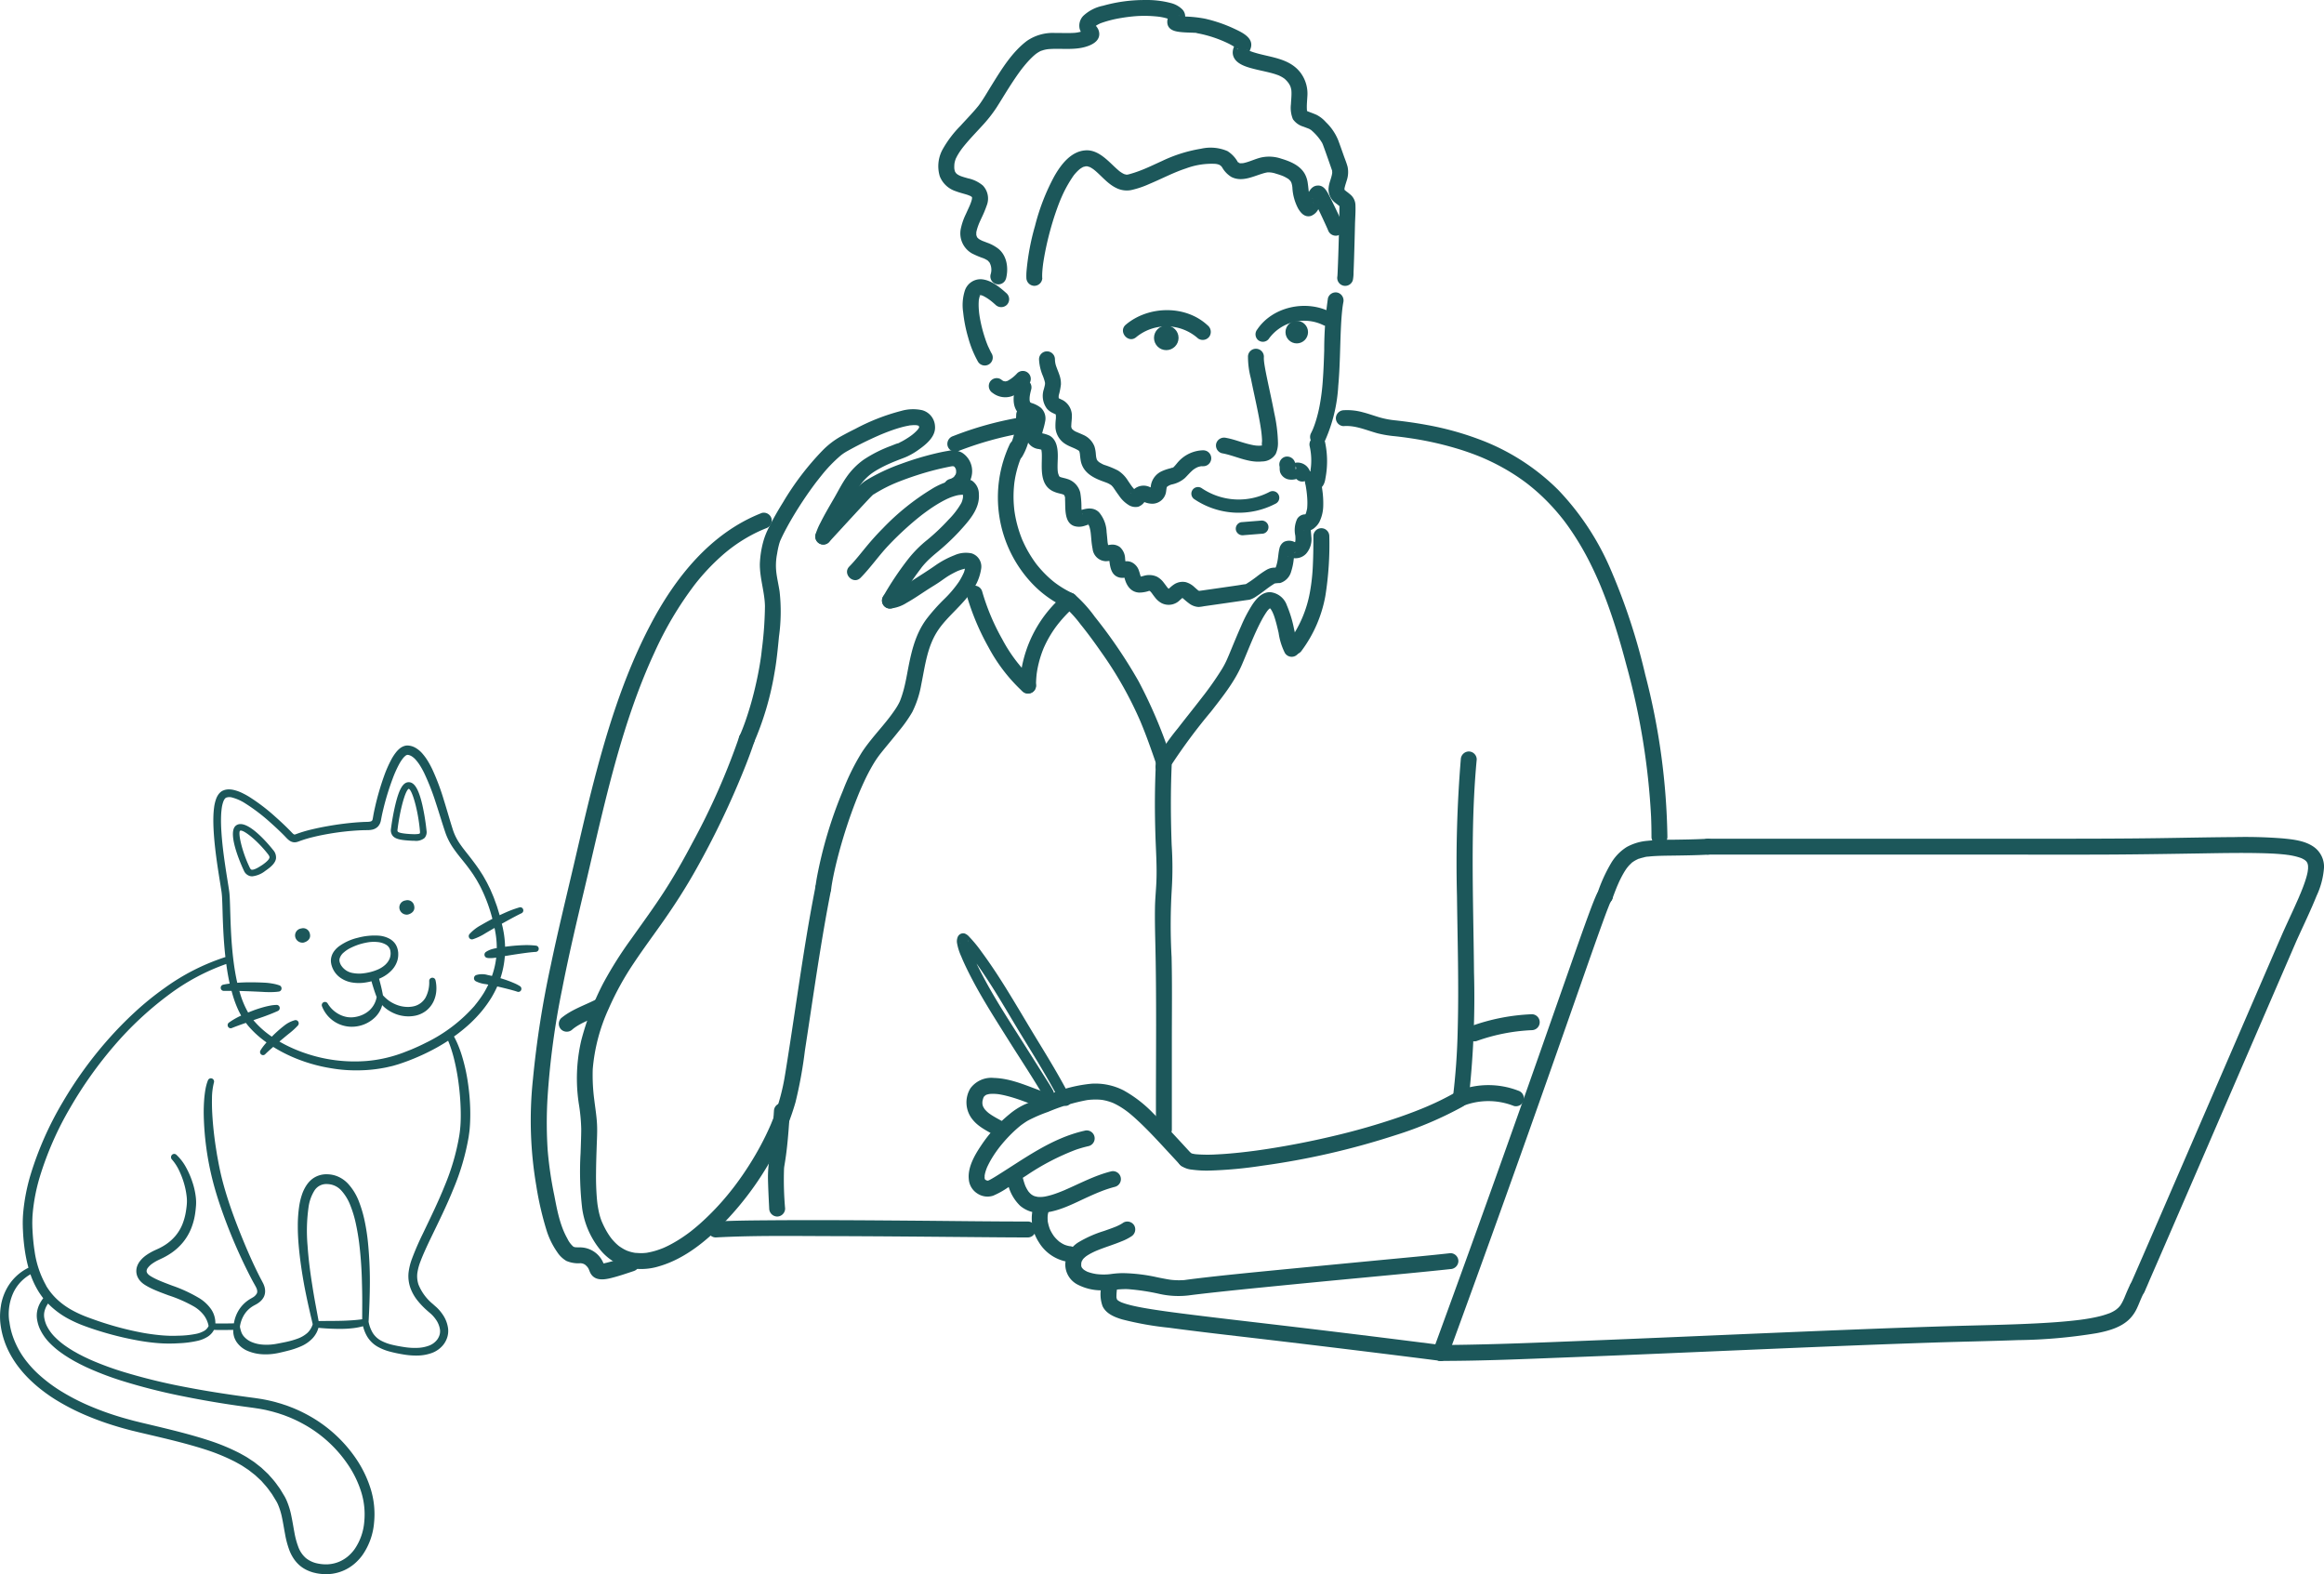 <?xml version="1.0" encoding="UTF-8"?>
<svg xmlns="http://www.w3.org/2000/svg" width="474.414" height="321.322" viewBox="0 0 474.414 321.322">
  <style>fill-primary {fill:red}</style>
  <g id="Group_1966" data-name="Group 1966" transform="translate(-818.592 -1241.135)">
    <g id="Group_2271" data-name="Group 2271" transform="translate(818.592 1393.296)">
      <g id="Group_2265" data-name="Group 2265">
        <path id="Path_6048" data-name="Path 6048" d="M2366.552,3031.238a11.078,11.078,0,0,1,1.151-3.355,10.1,10.1,0,0,1,4.458-4.3,28.465,28.465,0,0,1-.675-3.111,39.162,39.162,0,0,1-.427-4.028l-.05-1.007c0-.344-.021-.69-.014-1.033q0-1.032.091-2.052a39.233,39.233,0,0,1,1.561-7.94,67.723,67.723,0,0,1,6.467-14.56,81.927,81.927,0,0,1,9.258-12.812,75.32,75.32,0,0,1,5.512-5.637,60.07,60.07,0,0,1,6.113-4.951,44.4,44.4,0,0,1,12.367-6.281c-.207-1.84-.343-3.683-.435-5.521-.056-1.118-.1-2.234-.132-3.346s-.06-2.225-.118-3.31a14.049,14.049,0,0,0-.172-1.579l-.261-1.639q-.266-1.646-.512-3.3c-.321-2.211-.6-4.436-.745-6.688-.072-1.126-.112-2.262-.074-3.413a17.137,17.137,0,0,1,.142-1.75,8.1,8.1,0,0,1,.435-1.8,3.77,3.77,0,0,1,.5-.919,2.7,2.7,0,0,1,.41-.427,1.852,1.852,0,0,1,.257-.181c.045-.026.092-.056.142-.079l.135-.056.272-.1a2.056,2.056,0,0,1,.27-.062c.091-.017.182-.034.271-.046l.258-.009a2.527,2.527,0,0,1,.258,0l.245.023c.08.009.163.015.242.029l.232.048a7.989,7.989,0,0,1,1.694.584,15.618,15.618,0,0,1,1.51.814,38.994,38.994,0,0,1,5.317,4.045q1.244,1.1,2.434,2.264l.593.593.292.306c.088.093.173.178.254.257a1.015,1.015,0,0,0,.349.247.2.2,0,0,0,.1,0,1.356,1.356,0,0,0,.234-.07,26.139,26.139,0,0,1,3.209-.964q1.607-.387,3.226-.667a60.4,60.4,0,0,1,6.528-.815l.827-.045.831-.024a2.694,2.694,0,0,0,.6-.073.624.624,0,0,0,.307-.165.757.757,0,0,0,.142-.349c.024-.095.041-.212.064-.349l.074-.429c.1-.564.221-1.117.348-1.669a54.872,54.872,0,0,1,1.9-6.5,24.539,24.539,0,0,1,1.4-3.155,9.95,9.95,0,0,1,.993-1.527c.095-.125.216-.246.322-.369a4.843,4.843,0,0,1,.378-.354,2.853,2.853,0,0,1,1.055-.566,2.224,2.224,0,0,1,.688-.077c.184.025.372.044.552.085a3.384,3.384,0,0,1,.52.168,3.844,3.844,0,0,1,.475.233,5.68,5.68,0,0,1,1.471,1.269,10.713,10.713,0,0,1,1.047,1.467c.31.5.579,1.021.832,1.532a46.573,46.573,0,0,1,2.393,6.339c.674,2.127,1.258,4.282,1.937,6.347a11.169,11.169,0,0,0,1.418,2.726c.594.867,1.293,1.707,1.973,2.583s1.357,1.779,1.987,2.719c.3.484.626.944.9,1.446s.568.984.812,1.5l.379.763c.128.256.227.52.344.781.221.522.457,1.042.637,1.58l.291.8c.1.266.2.532.274.8l.456,1.5c.433-.207.87-.408,1.314-.6a21.683,21.683,0,0,1,2.742-1,.616.616,0,0,1,.735.4.645.645,0,0,1-.309.792h-.01c-.829.4-1.656.843-2.48,1.29l-1.235.681-.315.178v.023c.067.276.143.548.2.826l.165.852a20.769,20.769,0,0,1,.3,2.994c.379-.048.759-.094,1.135-.136.853-.089,1.713-.156,2.574-.182a15.979,15.979,0,0,1,2.631.1.64.64,0,0,1-.044,1.267h-.02c-.794.051-1.62.146-2.442.26s-1.651.236-2.477.366c-.47.074-.938.155-1.407.232a18.827,18.827,0,0,1-.9,4.51c.615.185,1.225.386,1.827.617.359.133.709.285,1.071.438a8.146,8.146,0,0,1,1.1.583.645.645,0,0,1,.224.8.612.612,0,0,1-.745.334l-.078-.026-.213-.072-.247-.076-.518-.146c-.349-.1-.709-.187-1.06-.28-.668-.167-1.338-.333-2.011-.485a21.693,21.693,0,0,1-1.211,2.316,25.316,25.316,0,0,1-2.008,2.792,28.776,28.776,0,0,1-2.346,2.468c-.83.767-1.7,1.483-2.6,2.161-.22.163-.442.323-.665.482q.3.562.568,1.141a22.912,22.912,0,0,1,1,2.635,36.356,36.356,0,0,1,1.242,5.454,44.925,44.925,0,0,1,.5,5.564c.023.934.017,1.869-.027,2.812-.021.471-.055.942-.1,1.418s-.122.938-.183,1.407a48.491,48.491,0,0,1-3.122,10.684c-1.379,3.414-3,6.694-4.575,9.951-.39.815-.778,1.628-1.144,2.444s-.721,1.63-1.022,2.447a10.521,10.521,0,0,0-.63,2.406,5.4,5.4,0,0,0,.256,2.3,9.933,9.933,0,0,0,2.921,3.94c.16.146.322.292.488.438.074.064.186.159.277.244s.184.177.272.267a8.6,8.6,0,0,1,.949,1.167,6.433,6.433,0,0,1,1.127,2.918,4.464,4.464,0,0,1-.149,1.684,4.892,4.892,0,0,1-.732,1.476,5.31,5.31,0,0,1-2.524,1.828,8.963,8.963,0,0,1-2.859.495,15.106,15.106,0,0,1-2.788-.21c-.9-.146-1.781-.318-2.678-.553a10.66,10.66,0,0,1-2.657-1.042,5.912,5.912,0,0,1-2.155-2.113,7.707,7.707,0,0,1-.823-2.068,12.764,12.764,0,0,1-1.938.386,21.847,21.847,0,0,1-2.592.156,45.123,45.123,0,0,1-4.575-.217,5.055,5.055,0,0,1-.329.875,5.286,5.286,0,0,1-.865,1.26,7.19,7.19,0,0,1-2.388,1.649,16.093,16.093,0,0,1-2.581.875c-.426.112-.852.216-1.277.314l-.637.146c-.22.045-.45.093-.677.128a11.772,11.772,0,0,1-2.785.147,8.912,8.912,0,0,1-2.813-.638,5.137,5.137,0,0,1-2.413-1.948,4.685,4.685,0,0,1-.372-.745,4.18,4.18,0,0,1-.209-.806,4.936,4.936,0,0,1-.05-.836c-.6.009-1.206.021-1.812.023h-1.277l-.646-.013-.2-.009a3.312,3.312,0,0,1-.373.583,3.782,3.782,0,0,1-.874.79,6.611,6.611,0,0,1-1.977.834,21.131,21.131,0,0,1-3.945.522c-.325.019-.647.036-.972.047l-.994.019c-.659-.008-1.318-.022-1.971-.072-1.309-.089-2.607-.253-3.892-.47a64.534,64.534,0,0,1-7.593-1.779c-1.246-.369-2.485-.771-3.71-1.223a25.542,25.542,0,0,1-3.647-1.644,17.155,17.155,0,0,1-3.324-2.4c-.2-.189-.4-.386-.594-.583a4.665,4.665,0,0,0-.765,1.777,3.432,3.432,0,0,0,.037,1.36,5.9,5.9,0,0,0,.45,1.373,8.833,8.833,0,0,0,1.755,2.406,15.729,15.729,0,0,0,2.392,1.947c.426.3.875.562,1.317.839l.684.385c.226.13.457.256.693.372l.7.359.71.337c.472.23.959.438,1.443.644a62.579,62.579,0,0,0,5.96,2.151,119.194,119.194,0,0,0,12.371,3.041c4.177.812,8.386,1.47,12.609,2.042l1.583.213c.527.07,1.084.161,1.625.241.541.1,1.084.2,1.622.324s1.077.247,1.6.409l.8.229.788.262c.529.165,1.038.382,1.561.576a29.8,29.8,0,0,1,3.01,1.425,28.153,28.153,0,0,1,9.911,8.923,23.289,23.289,0,0,1,2.989,6.147,17.4,17.4,0,0,1,.71,6.918,13.515,13.515,0,0,1-2.36,6.624,9.9,9.9,0,0,1-1.178,1.362,8.917,8.917,0,0,1-1.413,1.128,8.781,8.781,0,0,1-3.341,1.3c-.3.059-.593.077-.89.108-.3,0-.595.031-.891.013a10.157,10.157,0,0,1-1.756-.2c-.284-.072-.58-.122-.87-.226-.142-.048-.283-.09-.426-.146l-.426-.178a6.761,6.761,0,0,1-1.6-.995,7.044,7.044,0,0,1-1.26-1.423,8.771,8.771,0,0,1-.852-1.641,18.369,18.369,0,0,1-.906-3.356c-.212-1.1-.376-2.188-.594-3.22a13.717,13.717,0,0,0-.891-2.918c-.046-.114-.107-.214-.16-.322l-.082-.161-.1-.166-.406-.667-.406-.667c-.142-.216-.305-.418-.457-.627a12.8,12.8,0,0,0-.954-1.221l-.514-.583-.255-.292c-.087-.094-.186-.178-.284-.268l-.567-.528-.284-.264-.142-.133-.152-.12-1.215-.95-1.292-.854c-.441-.269-.9-.509-1.351-.766a39.8,39.8,0,0,0-5.781-2.421c-4.012-1.313-8.167-2.282-12.331-3.261l-1.562-.366-1.578-.384c-1.051-.272-2.1-.556-3.136-.876a58.842,58.842,0,0,1-6.148-2.218,45.192,45.192,0,0,1-5.867-2.992c-.476-.28-.936-.584-1.4-.893-.23-.153-.455-.319-.682-.479s-.453-.321-.673-.493a28.46,28.46,0,0,1-2.568-2.161,23.337,23.337,0,0,1-2.3-2.495,19.869,19.869,0,0,1-1.915-2.85,17.166,17.166,0,0,1-2.087-6.6,13.431,13.431,0,0,1,.15-3.517Zm96.7-61.169a23.124,23.124,0,0,0,1.854-2.558c.336-.556.641-1.128.922-1.713l-.447-.091a6.146,6.146,0,0,1-2.075-.583l-.051-.03a.693.693,0,0,1,.086-1.243,4.067,4.067,0,0,1,2.373-.016c.284.056.577.122.862.189a16.966,16.966,0,0,0,.871-3.745c-.177.029-.356.056-.536.072a5.52,5.52,0,0,1-.619.031h-.308a2.422,2.422,0,0,1-.293-.029l-.105-.018a.653.653,0,0,1-.521-.5.674.674,0,0,1,.249-.689,3.207,3.207,0,0,1,.318-.2c.1-.054.206-.108.311-.155a4.633,4.633,0,0,1,.625-.234,7.807,7.807,0,0,1,.993-.218,18.366,18.366,0,0,0-.241-2.959l-.142-.785c-.024-.122-.053-.243-.081-.364-.625.361-1.253.721-1.874,1.092a11.163,11.163,0,0,1-2.554,1.214h-.008a.634.634,0,0,1-.723-.282.673.673,0,0,1,.066-.792,8.788,8.788,0,0,1,2.306-1.793c.775-.451,1.562-.886,2.354-1.3-.012-.054-.025-.108-.04-.161a32.017,32.017,0,0,0-2.247-6.064c-.226-.488-.5-.95-.759-1.417l-.2-.351-.214-.34-.426-.677c-.6-.888-1.239-1.751-1.924-2.6s-1.389-1.7-2.048-2.647a13.312,13.312,0,0,1-1.659-3.118c-.738-2.138-1.346-4.256-2.044-6.346a48.616,48.616,0,0,0-2.368-6.054c-.236-.476-.484-.938-.755-1.375a8.77,8.77,0,0,0-.873-1.213,3.9,3.9,0,0,0-.994-.866c-.086-.048-.173-.08-.257-.125a2.119,2.119,0,0,0-.252-.081,1.44,1.44,0,0,0-.25-.036c-.03,0-.036.009-.054,0s-.014,0-.026,0l-.032.013a1.053,1.053,0,0,0-.366.206c-.073.073-.143.126-.222.207a2.588,2.588,0,0,0-.221.249,8.211,8.211,0,0,0-.81,1.237,23.253,23.253,0,0,0-1.3,2.9,53.208,53.208,0,0,0-1.918,6.238c-.129.529-.251,1.061-.355,1.586l-.074.39c-.026.136-.051.292-.095.47a2.439,2.439,0,0,1-.568,1.122,2.272,2.272,0,0,1-1.095.628,4.335,4.335,0,0,1-1.007.115l-.79.011-.793.03a52.37,52.37,0,0,0-6.352.711c-1.052.182-2.1.388-3.133.644a24.665,24.665,0,0,0-3.011.91,2.868,2.868,0,0,1-.544.156,1.728,1.728,0,0,1-.71-.026,1.925,1.925,0,0,1-.607-.279,3.36,3.36,0,0,1-.413-.334c-.117-.111-.226-.22-.327-.328l-.274-.291-.567-.569q-1.157-1.134-2.374-2.209a37.485,37.485,0,0,0-5.094-3.88,9.468,9.468,0,0,0-2.729-1.214,1.953,1.953,0,0,0-1.135.029l-.056.018-.038.024a.376.376,0,0,0-.077.053,1.062,1.062,0,0,0-.156.165,2.155,2.155,0,0,0-.284.532,6.444,6.444,0,0,0-.339,1.43,15.648,15.648,0,0,0-.128,1.578c-.037,1.071,0,2.159.071,3.251.142,2.188.416,4.377.734,6.557.159,1.093.331,2.189.507,3.28l.262,1.652c.043.28.084.557.118.859s.051.583.07.876c.06,1.135.085,2.244.12,3.356s.073,2.214.125,3.317c.105,2.2.271,4.4.552,6.576.186,1.439.426,2.87.744,4.272h.019c.961-.068,1.919-.1,2.877-.094s1.915.033,2.871.086a12.816,12.816,0,0,1,1.43.177,8.526,8.526,0,0,1,1.419.365.654.654,0,0,1,.423.679.647.647,0,0,1-.541.584h-.009a11.012,11.012,0,0,1-1.419.108c-.47.016-.936,0-1.405-.015-.934-.056-1.869-.091-2.8-.135q-1.218-.047-2.434-.083c.043.146.084.292.129.448a18.588,18.588,0,0,0,1.657,3.951c.253-.1.506-.207.759-.3a24.46,24.46,0,0,1,2.451-.811c.416-.114.838-.208,1.268-.292a7.713,7.713,0,0,1,1.354-.147.629.629,0,0,1,.61.511.647.647,0,0,1-.362.719l-.057.027c-.332.146-.736.323-1.114.474-.192.083-.386.153-.582.232s-.39.146-.587.223c-.782.3-1.583.551-2.371.83l-.284.1c.023.027.042.056.064.082a18.351,18.351,0,0,0,3.69,3.281c.261-.264.528-.524.8-.776.568-.528,1.157-1.029,1.773-1.508a6.013,6.013,0,0,1,2.129-1.077.631.631,0,0,1,.588.163.668.668,0,0,1,.025.928l-.027.031a15.468,15.468,0,0,1-1.6,1.474c-.576.448-1.135.924-1.712,1.4-.142.118-.283.241-.426.36a26.419,26.419,0,0,0,2.384,1.233,28.754,28.754,0,0,0,2.948,1.167,31.01,31.01,0,0,0,12.455,1.57,27.7,27.7,0,0,0,6.149-1.231c.5-.165.993-.328,1.49-.525s.993-.388,1.483-.583c.979-.414,1.951-.849,2.9-1.336a31.62,31.62,0,0,0,10.061-7.626ZM2431.119,3033l.186,1c.03.157.058.309.087.466,1.516-.031,3.019-.013,4.505-.05.828-.017,1.652-.06,2.465-.115.647-.048,1.288-.111,1.923-.2l.014-3.5q0-2.025-.065-4.042a79.939,79.939,0,0,0-.567-8.017c-.17-1.32-.389-2.626-.667-3.915a23,23,0,0,0-1.114-3.722,9.63,9.63,0,0,0-1.878-3.1,3.97,3.97,0,0,0-2.863-1.3,2.849,2.849,0,0,0-2.589,1.3,8.538,8.538,0,0,0-1.213,3.366,34.555,34.555,0,0,0-.211,7.867c.178,2.665.521,5.332.944,7.989q.307,2,.674,3.984Zm-55.374-5.78a12.863,12.863,0,0,0,2.271,2.83,15.3,15.3,0,0,0,2.948,2.142,23.758,23.758,0,0,0,3.381,1.539c1.185.438,2.383.861,3.592,1.239a63.227,63.227,0,0,0,7.361,1.856c1.241.235,2.488.4,3.733.524.625.064,1.246.095,1.866.121l.929.007c.314,0,.633-.012.948-.023a19.828,19.828,0,0,0,3.68-.391,5.456,5.456,0,0,0,1.585-.6,2.188,2.188,0,0,0,.893-1,5.4,5.4,0,0,0-.973-2.2,7.129,7.129,0,0,0-1.933-1.719,27.862,27.862,0,0,0-5.228-2.311c-.926-.345-1.867-.687-2.815-1.095a15.686,15.686,0,0,1-1.419-.683c-.237-.13-.475-.267-.71-.423a4.39,4.39,0,0,1-.76-.62,3.413,3.413,0,0,1-.632-.9,2.91,2.91,0,0,1-.284-1.178,3.029,3.029,0,0,1,.209-1.167,3.818,3.818,0,0,1,.516-.914,5.954,5.954,0,0,1,1.318-1.245,10.615,10.615,0,0,1,1.42-.838c.234-.121.493-.231.709-.332s.426-.189.623-.292a11.377,11.377,0,0,0,1.183-.688,9.436,9.436,0,0,0,2.015-1.787,8.871,8.871,0,0,0,1.394-2.307,12.237,12.237,0,0,0,.739-2.685c.075-.467.142-.956.178-1.432a8.121,8.121,0,0,0,0-1.344,15.66,15.66,0,0,0-.524-2.794,16.889,16.889,0,0,0-1.01-2.69,9.6,9.6,0,0,0-1.5-2.334l-.016-.017a.685.685,0,0,1,.016-.918.639.639,0,0,1,.892-.041,10.1,10.1,0,0,1,1.971,2.557,17.3,17.3,0,0,1,1.277,2.908,15.153,15.153,0,0,1,.725,3.138,9.344,9.344,0,0,1,.057,1.691c-.037.533-.09,1.052-.164,1.587a13.394,13.394,0,0,1-.827,3.162,10.924,10.924,0,0,1-1.687,2.854,11.448,11.448,0,0,1-2.424,2.2,13.376,13.376,0,0,1-1.38.821c-.234.128-.475.237-.709.35s-.426.2-.632.3a8.65,8.65,0,0,0-1.135.683,3.923,3.923,0,0,0-.851.805,1.155,1.155,0,0,0-.285.713.777.777,0,0,0,.073.292,1.242,1.242,0,0,0,.234.327,2.275,2.275,0,0,0,.395.323c.179.118.37.231.568.339.395.217.817.417,1.252.607.87.38,1.787.719,2.712,1.069a29.464,29.464,0,0,1,5.573,2.59,8.084,8.084,0,0,1,2.431,2.324,5.028,5.028,0,0,1,.8,2.8l.568.01h1.253c.654,0,1.31-.015,1.966-.025a7.3,7.3,0,0,1,1.124-2.905,6.9,6.9,0,0,1,1.245-1.395,7.442,7.442,0,0,1,.746-.553c.129-.086.262-.163.4-.24l.329-.193a2.171,2.171,0,0,0,.841-.836.968.968,0,0,0,.074-.438,1.736,1.736,0,0,0-.126-.55c-.033-.1-.088-.2-.134-.3l-.177-.327-.418-.751c-.27-.5-.537-1.006-.792-1.512a108.208,108.208,0,0,1-5.378-12.488c-.765-2.141-1.464-4.313-2.037-6.537a59.418,59.418,0,0,1-1.859-13.6q-.024-1.736.125-3.467c.063-.583.128-1.167.241-1.751a8.875,8.875,0,0,1,.5-1.773.646.646,0,0,1,.811-.367.673.673,0,0,1,.414.8l-.016.055a13.121,13.121,0,0,0-.391,3.127c-.023,1.094,0,2.2.063,3.3.126,2.212.369,4.429.7,6.628l.261,1.646c.1.546.2,1.094.3,1.639.213,1.09.438,2.176.709,3.247.541,2.145,1.208,4.271,1.943,6.374s1.553,4.182,2.4,6.245,1.747,4.11,2.719,6.108c.241.5.49.995.742,1.487l.386.729.216.417a4.676,4.676,0,0,1,.2.473,3.32,3.32,0,0,1,.208,1.1,2.653,2.653,0,0,1-.258,1.2,3.125,3.125,0,0,1-.689.9,4.667,4.667,0,0,1-.806.583l-.394.215c-.108.057-.216.115-.32.18a5.84,5.84,0,0,0-.6.416,5.444,5.444,0,0,0-1.009,1.061,6.263,6.263,0,0,0-1.07,2.736,7.46,7.46,0,0,0,.285,1.093,2.9,2.9,0,0,0,.484.848,4.275,4.275,0,0,0,1.656,1.2,7.025,7.025,0,0,0,2.208.513,10.7,10.7,0,0,0,2.364-.083c.2-.026.392-.063.6-.1l.629-.121c.419-.08.832-.162,1.24-.252a17,17,0,0,0,2.354-.677,6.1,6.1,0,0,0,1.958-1.155,4.039,4.039,0,0,0,1.072-1.723h0a.8.8,0,0,1,0-.094c-.053-.242-.118-.514-.179-.77l-.235-.989-.451-1.989q-.441-1.993-.827-4c-.492-2.684-.9-5.39-1.145-8.132-.124-1.371-.2-2.752-.193-4.144a26.786,26.786,0,0,1,.312-4.212,13.788,13.788,0,0,1,.519-2.125,8.052,8.052,0,0,1,1.013-2.066,5.571,5.571,0,0,1,.8-.922,4.73,4.73,0,0,1,1.035-.712,4.886,4.886,0,0,1,2.368-.5,6.119,6.119,0,0,1,1.168.146,5.716,5.716,0,0,1,1.126.388,6.268,6.268,0,0,1,1.895,1.371,11.35,11.35,0,0,1,2.28,3.758,25.186,25.186,0,0,1,1.168,4.057,40.882,40.882,0,0,1,.627,4.106,80.169,80.169,0,0,1,.4,8.214c-.012,2.693-.111,5.385-.262,8.052a.628.628,0,0,1,.011.077,6.928,6.928,0,0,0,.831,2.2,4.54,4.54,0,0,0,1.69,1.584,9.34,9.34,0,0,0,2.32.856c.826.2,1.69.353,2.547.48a13.755,13.755,0,0,0,2.516.146,7.43,7.43,0,0,0,2.363-.438,3.751,3.751,0,0,0,1.758-1.29,3.228,3.228,0,0,0,.462-.954,2.706,2.706,0,0,0,.077-1.022,4.714,4.714,0,0,0-.852-2.1,6.965,6.965,0,0,0-.764-.921c-.07-.07-.142-.137-.211-.2s-.135-.118-.23-.2c-.176-.146-.352-.3-.527-.456a16.2,16.2,0,0,1-1.978-2.052,9.057,9.057,0,0,1-1.482-2.615,7.28,7.28,0,0,1-.376-3.09,12.24,12.24,0,0,1,.709-2.876q.978-2.6,2.205-5.083c1.571-3.286,3.159-6.521,4.493-9.854a46.553,46.553,0,0,0,2.963-10.243,24.209,24.209,0,0,0,.259-2.616c.038-.876.041-1.77.015-2.66a51.775,51.775,0,0,0-.426-5.334,43.751,43.751,0,0,0-.993-5.238c-.224-.854-.479-1.7-.777-2.522-.115-.314-.24-.624-.37-.928a39,39,0,0,1-3.811,2.189c-.993.505-2,.958-3.021,1.386-.512.207-1.023.42-1.542.608s-1.046.378-1.578.553c-.264.094-.537.164-.8.243s-.536.16-.809.221c-.547.124-1.089.26-1.639.352a28.959,28.959,0,0,1-3.315.423,32.643,32.643,0,0,1-3.333.054,27.989,27.989,0,0,1-3.314-.3c-1.1-.166-2.188-.357-3.264-.626-.54-.121-1.073-.281-1.607-.427-.53-.169-1.062-.324-1.584-.517a30.116,30.116,0,0,1-3.087-1.265,28.044,28.044,0,0,1-2.943-1.605l-.053-.033h0l-.828.729-.4.365c-.061.061-.125.121-.19.179l-.161.161-.071.071a.6.6,0,0,1-.814.038.645.645,0,0,1-.135-.826c.058-.1.12-.2.18-.292s.116-.172.177-.258c.121-.162.239-.325.365-.478.166-.207.337-.408.508-.605a19.585,19.585,0,0,1-3.768-3.416l-.447-.57-.541.187c-.785.274-1.561.559-2.31.859l-.021.01a.613.613,0,0,1-.773-.289.65.65,0,0,1,.185-.825,14.887,14.887,0,0,1,2.294-1.337c.067-.032.135-.06.2-.091l-.067-.112-.4-.775a22.143,22.143,0,0,1-1.225-3.21c-.094-.315-.18-.629-.266-.944-.521,0-1.04-.008-1.561,0h-.011a.626.626,0,0,1-.635-.564.636.636,0,0,1,.493-.7c.445-.1.891-.166,1.336-.225-.3-1.329-.522-2.667-.7-4.007a43.814,43.814,0,0,0-11.637,6.213,68.377,68.377,0,0,0-11.23,10.46,83.141,83.141,0,0,0-8.953,12.6,65.82,65.82,0,0,0-6.237,14.154,37.226,37.226,0,0,0-1.462,7.529c-.054.633-.073,1.265-.079,1.9,0,.315.013.629.017.942l.049.968c.082,1.287.2,2.568.4,3.827a19.733,19.733,0,0,0,2.354,7.035Zm-7.481,7.334a14.7,14.7,0,0,0,.691,3,17.483,17.483,0,0,0,3,5.368,21.147,21.147,0,0,0,2.12,2.274,30.609,30.609,0,0,0,5.006,3.748,43.417,43.417,0,0,0,5.607,2.864,58.816,58.816,0,0,0,5.942,2.158c1.008.313,2.027.584,3.048.86l1.542.38,1.561.37c4.164.993,8.352,1.983,12.489,3.346a41.918,41.918,0,0,1,6.077,2.548c.485.276.978.534,1.455.826l1.406.928c.448.341.89.7,1.335,1.045l.166.132.156.146.311.292.62.583c.1.1.21.191.307.292l.283.32.568.639a14.6,14.6,0,0,1,1.053,1.347c.166.23.344.457.5.693l.446.73.442.73.11.182.1.2c.068.137.142.273.2.411a15.606,15.606,0,0,1,1.037,3.356c.232,1.111.4,2.2.6,3.255a16.354,16.354,0,0,0,.8,2.984,5.59,5.59,0,0,0,1.538,2.275,5.507,5.507,0,0,0,2.467,1.124,8.213,8.213,0,0,0,1.419.163,6.365,6.365,0,0,0,.71-.01c.235-.028.471-.039.7-.087a6.846,6.846,0,0,0,2.608-1.021,6.918,6.918,0,0,0,1.113-.893,7.793,7.793,0,0,0,.946-1.1,11.459,11.459,0,0,0,1.969-5.617,15.316,15.316,0,0,0-.642-6.1,21.2,21.2,0,0,0-2.736-5.593,26.186,26.186,0,0,0-9.19-8.294,28.023,28.023,0,0,0-2.809-1.335c-.485-.18-.962-.387-1.457-.54l-.737-.248-.746-.215c-.5-.153-1-.261-1.5-.387s-1.016-.207-1.524-.306c-.516-.076-1.015-.158-1.548-.232l-1.6-.217q-6.38-.864-12.708-2.148a120.849,120.849,0,0,1-12.534-3.2,62.949,62.949,0,0,1-6.1-2.292c-.5-.224-.993-.438-1.49-.689l-.738-.362-.729-.386c-.244-.125-.486-.26-.724-.4l-.709-.417c-.468-.3-.943-.584-1.395-.915a17.275,17.275,0,0,1-2.6-2.177,10.31,10.31,0,0,1-2.012-2.885,7.4,7.4,0,0,1-.536-1.751,4.916,4.916,0,0,1,0-1.913,5.585,5.585,0,0,1,.669-1.751,8.352,8.352,0,0,1,.558-.84,14.8,14.8,0,0,1-1.071-1.553,17.62,17.62,0,0,1-1.54-3.324,8.852,8.852,0,0,0-1.733,1.3,8.415,8.415,0,0,0-1.74,2.417,10.472,10.472,0,0,0-.847,5.906Z" transform="translate(-2366.35 -2916.983)" fill="#1c575a" class="fill-primary"></path>
      </g>
      <g id="Group_2266" data-name="Group 2266" transform="translate(60.236 37.294)">
        <path id="Path_6049" data-name="Path 6049" d="M2526.523,3042.851a1.513,1.513,0,0,1-1.7-1.042,1.431,1.431,0,0,1,1.191-1.833,1.385,1.385,0,0,1,1.751,1.018C2528.035,3041.946,2527.465,3042.584,2526.523,3042.851Z" transform="translate(-2524.761 -3039.917)" fill="#1c575a" class="fill-primary"></path>
      </g>
      <g id="Group_2267" data-name="Group 2267" transform="translate(81.521 31.574)">
        <path id="Path_6050" data-name="Path 6050" d="M2455.533,3022.129c.27.955-.3,1.6-1.24,1.861a1.513,1.513,0,0,1-1.7-1.043,1.429,1.429,0,0,1,1.191-1.83,1.384,1.384,0,0,1,1.752,1.012Z" transform="translate(-2452.53 -3021.057)" fill="#1c575a" class="fill-primary"></path>
      </g>
      <g id="Group_2268" data-name="Group 2268" transform="translate(65.688 38.794)">
        <path id="Path_6051" data-name="Path 6051" d="M2457.174,3061.485a6.962,6.962,0,0,1-2.305.072,7.239,7.239,0,0,1-2.167-.63,7.676,7.676,0,0,1-1.874-1.222c-.134-.124-.261-.251-.385-.383-.043.164-.093.326-.149.485l-.1.263-.124.252a3.894,3.894,0,0,1-.276.493,4.151,4.151,0,0,1-.328.459,5.212,5.212,0,0,1-.367.426,6.781,6.781,0,0,1-3.891,1.97,6.515,6.515,0,0,1-7.06-4.128.648.648,0,0,1,1.172-.541l.027.045a5.941,5.941,0,0,0,2.43,2.22,5.315,5.315,0,0,0,1.535.5,4.965,4.965,0,0,0,1.595-.014,5.868,5.868,0,0,0,1.568-.471,5.316,5.316,0,0,0,1.349-.877,4.767,4.767,0,0,0,1.488-2.726c-.122-.309-.233-.622-.344-.934-.122-.351-.235-.7-.347-1.057s-.219-.708-.319-1.063c-.015-.055-.031-.11-.048-.166a12.061,12.061,0,0,1-1.821.327,8.542,8.542,0,0,1-2.261-.1,5.737,5.737,0,0,1-2.2-.9,4.627,4.627,0,0,1-1.819-2.45l-.088-.3-.061-.342a3.006,3.006,0,0,1,.116-1.374,3.473,3.473,0,0,1,.261-.615,4.452,4.452,0,0,1,.356-.524l.2-.236a2.455,2.455,0,0,1,.211-.213,4.438,4.438,0,0,1,.446-.385,10.773,10.773,0,0,1,3.914-1.777,13.088,13.088,0,0,1,4.219-.423,5.462,5.462,0,0,1,2.186.617l.263.15.248.188a3.153,3.153,0,0,1,.462.433,1.888,1.888,0,0,1,.2.256c.06.089.125.177.179.271l.14.3a1.492,1.492,0,0,1,.115.3,3.479,3.479,0,0,1,.148.608l.042.3.01.3a4.531,4.531,0,0,1-.133,1.2,4.935,4.935,0,0,1-1.152,2.084,7.073,7.073,0,0,1-1.806,1.4,8.857,8.857,0,0,1-.822.393c.022.083.043.166.067.247.1.356.189.716.281,1.073s.174.72.251,1.084c.065.323.134.646.19.971a8.391,8.391,0,0,0,1.265,1.135,7.235,7.235,0,0,0,1.559.819,6.33,6.33,0,0,0,1.694.393,5.515,5.515,0,0,0,1.68-.084,3.727,3.727,0,0,0,2.5-1.794,6.6,6.6,0,0,0,.745-3.393v-.008a.652.652,0,0,1,1.286-.156,7.277,7.277,0,0,1,.164,2.189,6.11,6.11,0,0,1-.595,2.219,5.372,5.372,0,0,1-1.516,1.858,5.481,5.481,0,0,1-2.21.99Zm-6-10.5a3.33,3.33,0,0,0,.855-1.34,3.024,3.024,0,0,0,.131-.777v-.2l-.019-.2a2.076,2.076,0,0,0-.063-.375,1.84,1.84,0,0,0-.881-1.124,4.133,4.133,0,0,0-1.638-.511,7.583,7.583,0,0,0-1.855.025,13.547,13.547,0,0,0-1.855.421,12.721,12.721,0,0,0-1.759.7,6.486,6.486,0,0,0-1.5.98,2.531,2.531,0,0,0-.833,1.237,1.3,1.3,0,0,0-.014.608c.014.05.025.1.034.149l.065.182a2.613,2.613,0,0,0,.156.347,3.486,3.486,0,0,0,2.519,1.68,6.994,6.994,0,0,0,1.734.088,11.472,11.472,0,0,0,1.8-.305,9.389,9.389,0,0,0,1.7-.6,5.346,5.346,0,0,0,1.425-.978Z" transform="translate(-2438.112 -3045.124)" fill="#1c575a" class="fill-primary"></path>
      </g>
      <g id="Group_2269" data-name="Group 2269" transform="translate(79.783 7.496)">
        <path id="Path_6052" data-name="Path 6052" d="M2449.032,2953.126a2.741,2.741,0,0,0,2.049-.569,1.823,1.823,0,0,0,.416-1.489,45.428,45.428,0,0,0-.848-5.226c-.761-3.3-1.647-4.741-2.869-4.676-1.1.063-1.889,1.43-2.648,4.574a49.718,49.718,0,0,0-.893,4.913,1.814,1.814,0,0,0,.343,1.447c.552.667,1.615.862,3.265.974h0C2448.288,2953.108,2448.681,2953.126,2449.032,2953.126Zm-1.169-10.614c.694.2,1.924,4.4,2.291,8.668.032.362-.031.429-.034.432-.093.1-.5.236-2.181.122h0c-1.34-.093-2.126-.256-2.318-.488a.594.594,0,0,1-.046-.426c.5-4.054,1.583-7.989,2.287-8.309Z" transform="translate(-2444.207 -2941.165)" fill="#1c575a" class="fill-primary"></path>
      </g>
      <g id="Group_2270" data-name="Group 2270" transform="translate(47.545 16.044)">
        <path id="Path_6053" data-name="Path 6053" d="M2552.771,2979.451a5.224,5.224,0,0,0,2.7-1.132h0c1.365-.923,2.03-1.69,2.157-2.487a2.25,2.25,0,0,0-.583-1.754c-.215-.276-5.264-6.7-7.564-5.009-2.084,1.524,1.555,9.138,1.594,9.216a1.925,1.925,0,0,0,1.22,1.106A1.859,1.859,0,0,0,2552.771,2979.451Zm1.944-2.25c-1.329.894-1.87.943-2.072.894-.052-.013-.19-.051-.359-.395-1.617-3.317-2.429-7.126-2-7.542.543-.4,3.461,1.88,5.7,4.755.313.4.335.588.314.715-.042.263-.35.745-1.581,1.582Z" transform="translate(-2548.835 -2968.787)" fill="#1c575a" class="fill-primary"></path>
      </g>
    </g>
    <g id="Group_1965" data-name="Group 1965" transform="translate(129.068 723.18)">
      <path id="Path_5469" data-name="Path 5469" d="M1790.455,1523.784c.038-.293-.048.316.01-.07.021-.136.04-.271.061-.407q.077-.492.166-.982c.118-.65.249-1.3.39-1.942.325-1.49.7-2.969,1.1-4.44.9-3.25,1.946-6.462,3.156-9.609q.436-1.135.9-2.258c.107-.255-.08.188.027-.065l.1-.224q.127-.3.257-.59.239-.54.488-1.076a39.6,39.6,0,0,1,1.949-3.728c.3-.5.617-.989.958-1.462q.125-.173.253-.344l.158-.208c-.014.018-.161.206-.045.059q.367-.466.741-.927c1.056-1.3,2.139-2.577,3.176-3.891a27.754,27.754,0,0,0,2.7-3.828,20.407,20.407,0,0,0,1.837-5.638c.8-3.89,1.213-7.848,3.518-11.2,1.859-2.706,4.837-4.94,6.771-7.8a10.284,10.284,0,0,0,1.955-4.74,2.822,2.822,0,0,0-1.971-3.016,5.689,5.689,0,0,0-3.5.383,18.268,18.268,0,0,0-3.936,2.109c-1.6,1.121-3.272,2.152-4.913,3.219-.664.432-1.329.862-2.01,1.267-.275.164-.552.324-.835.475-.128.068-.256.135-.386.2l-.212.1c-.05.024-.355.153-.11.053.225-.093-.122.043-.191.067-.1.036-.209.068-.316.1a2.293,2.293,0,0,0-.3.065c.012-.059.433.014.191-.029a.97.97,0,0,0-.153.005,1.625,1.625,0,0,0,0,3.25,7.433,7.433,0,0,0,3.4-1.161c1.437-.8,2.8-1.744,4.178-2.641.865-.562,1.766-1.082,2.615-1.666.625-.43,1.224-.883,1.876-1.273a19.519,19.519,0,0,1,1.752-.919c.267-.126-.207.074.149-.061.135-.051.269-.1.4-.148a7.367,7.367,0,0,1,.814-.231,1.26,1.26,0,0,1,.351-.065c-.012,0-.423.015-.149.026.044,0,.09-.008.135-.007.1,0,.2.009.3,0,.241-.011-.4-.109-.056.006.246.082-.366-.2-.1-.046s-.275-.248-.1-.077-.253-.365-.084-.087c.082.136-.109-.259-.1-.226.025.066.133.271.021.008-.1-.224-.014-.019-.007.127a.759.759,0,0,0-.008.144c.053.173.087-.309.017-.119-.11.3-.152.627-.262.929-.026.071-.054.142-.082.213-.1.245.091-.195-.029.063-.089.193-.18.384-.277.573q-.314.613-.686,1.194a23.02,23.02,0,0,1-3.032,3.56,39.031,39.031,0,0,0-3.555,4c-2.48,3.339-3.233,7.283-3.983,11.278-.187.994-.386,1.987-.64,2.966-.114.44-.24.878-.379,1.311q-.114.352-.24.7-.073.2-.15.4c-.018.045-.194.448-.081.2a11.8,11.8,0,0,1-.891,1.554c-.386.583-.923,1.312-1.269,1.762-1.745,2.265-3.983,4.6-5.613,7.115a46.512,46.512,0,0,0-3.86,7.838,87.728,87.728,0,0,0-5.327,17.873c-.116.667-.211,1.337-.3,2.009a1.633,1.633,0,0,0,1.625,1.625,1.666,1.666,0,0,0,1.625-1.625Z" transform="translate(-931.247 -824.495)" fill="#1c575a" class="fill-primary"></path>
      <path id="Path_5470" data-name="Path 5470" d="M1851.262,1355.6a70.4,70.4,0,0,1,4.8-7.227c.058-.082.456-.608.214-.3.128-.162.258-.323.392-.48.291-.342.6-.67.918-.985.583-.576,1.206-1.107,1.833-1.634a46.209,46.209,0,0,0,4.585-4.293c1.9-2.1,4.242-4.581,4-7.638a3.287,3.287,0,0,0-1.431-2.754,4.68,4.68,0,0,0-2.642-.317,14.456,14.456,0,0,0-5.568,2.051,49.5,49.5,0,0,0-9.988,8.047c-1.107,1.111-2.15,2.269-3.155,3.473-1.2,1.435-2.347,2.954-3.66,4.287-1.469,1.491.827,3.791,2.3,2.3,2.028-2.059,3.682-4.47,5.665-6.574q1.8-1.905,3.747-3.654,1.149-1.034,2.349-2.01c.2-.161.4-.319.6-.478.053-.042.316-.246.095-.075l.243-.185q.665-.5,1.35-.981,1.192-.835,2.463-1.548c.4-.22.8-.429,1.209-.621.1-.046.707-.3.323-.149.212-.084.423-.167.639-.243a9.928,9.928,0,0,1,1.069-.311c.18-.041.361-.069.542-.1-.507.1.162-.008.3-.013.167-.006.333,0,.5.006a.789.789,0,0,1,.194.016l-.241-.034c.063.01.125.02.187.033.458.214-.339-.268-.318-.246.133.139-.26-.377-.1-.13.131.2-.013.176-.012-.065,0,.083.116.695.087.22.014.228.014.446.014.674,0,.3-.005.1.007.02a4.557,4.557,0,0,1-.1.483,3.273,3.273,0,0,1-.268.741,16.091,16.091,0,0,1-2.569,3.344,42.832,42.832,0,0,1-4.392,4.166,23.809,23.809,0,0,0-3.951,4,63.562,63.562,0,0,0-5.034,7.55,1.625,1.625,0,1,0,2.806,1.64Z" transform="translate(-978.658 -714.244)" fill="#1c575a" class="fill-primary"></path>
      <path id="Path_5471" data-name="Path 5471" d="M1790.144,1300.578c2.422-2.631,4.835-5.271,7.273-7.889.449-.482.9-.966,1.36-1.435.113-.114.225-.228.344-.336.25-.229.267-.113-.086.049a3.6,3.6,0,0,0,.343-.21,31.059,31.059,0,0,1,3.167-1.732c.956-.443,1.559-.688,2.581-1.077q1.51-.574,3.05-1.067a56.263,56.263,0,0,1,5.879-1.573c.493-.1.993-.214,1.493-.274-.434.052-.209.042-.116.029.194-.027.317.106-.036-.03.057.022.128.022.187.041.232.073.151.134-.038-.033a.963.963,0,0,0,.163.088c.2.1.126.21-.03-.037.033.053.368.393.193.176s.108.225.154.28c.126.15-.093-.313-.045-.12.023.1.067.188.093.283.057.206.047.489.044.114,0,.168,0,.346.01.514.013.266.013-.07.024-.121-.022.1-.038.207-.065.309-.018.067-.046.135-.061.2-.065.3.174-.248,0,.009-.081.118-.4.522-.108.229-.139.139-.265.282-.411.415.05-.045.279-.172.032-.033-.093.052-.186.11-.277.165-.074.044-.35.157-.045.037a4.167,4.167,0,0,1-.416.139,1.625,1.625,0,1,0,.864,3.134,4.953,4.953,0,0,0,3.7-4.278,4.46,4.46,0,0,0-2.048-4.247,4.015,4.015,0,0,0-2.766-.377c-1,.159-1.988.377-2.97.616a61.855,61.855,0,0,0-6.625,2.02,39.086,39.086,0,0,0-7.383,3.493,9.242,9.242,0,0,0-1.729,1.578c-2.7,2.852-5.329,5.764-7.987,8.651a1.626,1.626,0,0,0,2.3,2.3Z" transform="translate(-931.413 -671.949)" fill="#1c575a" class="fill-primary"></path>
      <path id="Path_5472" data-name="Path 5472" d="M1660.689,1280.152a60.873,60.873,0,0,0,4.255-14.334c.452-2.48.683-4.967.929-7.472a36.984,36.984,0,0,0,.122-9.229c-.2-1.3-.515-2.642-.667-3.907a12.3,12.3,0,0,1,.169-3.812,17.45,17.45,0,0,1,.437-2.033c.04-.132.086-.26.127-.391.193-.611-.082.167.065-.177.07-.164.145-.325.22-.486.36-.773.751-1.531,1.158-2.281.995-1.829,2.083-3.608,3.232-5.345q.92-1.389,1.9-2.738.463-.636.94-1.262c.036-.046.25-.321.1-.125l.2-.256q.3-.379.6-.752a29.59,29.59,0,0,1,3.951-4.126c.077-.064.156-.127.234-.19.192-.156-.317.223,0,0,.152-.107.3-.219.454-.322.219-.147.445-.282.674-.412.361-.2.726-.4,1.092-.6q1.787-.957,3.622-1.82.512-.24,1.027-.472.277-.125.556-.247l.225-.1c.04-.017.482-.207.259-.112-.179.076.281-.117.376-.156q.286-.117.573-.231.627-.247,1.261-.475c.734-.262,1.476-.5,2.229-.7.313-.083.628-.159.946-.224.167-.035.335-.067.5-.095a1.562,1.562,0,0,1,.293-.046c-.183-.007-.33.035-.052.01s.561-.048.844-.046c.123,0,.245.007.368.013a1.475,1.475,0,0,0,.233.022c-.039.051-.474-.1-.138-.011.112.03.227.061.34.088.349.084-.294-.2-.053-.027.079.056.357.276.128.053-.287-.278.067.12.1.12-.221,0-.225-.374-.125-.158a.988.988,0,0,0,.08.134c.2.287-.069-.381-.017-.023.012.086.067.463.042.137-.032-.425.009.27-.007.27-.065,0,.108-.434-.008-.108-.069.195.228-.334.024-.053-.062.085-.394.58-.138.261a7.562,7.562,0,0,1-.968.981c-.112.1-.227.19-.341.283-.039.032-.245.183-.026.02-.2.148-.4.292-.606.431q-.571.387-1.172.726c-.169.1-.341.187-.514.274-.075.038-.152.072-.228.11-.214.107-.043.124.11-.042-.152.165-.645.244-.849.323q-.5.194-1,.394a27.047,27.047,0,0,0-5.59,2.815,14.525,14.525,0,0,0-3.514,3.553c-.935,1.326-1.662,2.776-2.467,4.18-.976,1.7-1.988,3.39-2.863,5.148a12.872,12.872,0,0,0-1,2.394,1.625,1.625,0,0,0,3.134.864c.038-.145.083-.288.134-.43.037-.1.272-.623.084-.23.214-.45.419-.9.647-1.346.5-.967,1.031-1.915,1.571-2.858.872-1.523,1.708-3.071,2.6-4.58.206-.347.417-.691.639-1.028.1-.159.212-.318.322-.474l.13-.183c.027-.037.3-.4.138-.189s.057-.07.076-.092c.057-.07.115-.139.173-.208q.157-.185.321-.363a11.28,11.28,0,0,1,.854-.832c.14-.123.285-.239.428-.358-.352.292.149-.108.226-.162.372-.264.758-.508,1.152-.738a26.262,26.262,0,0,1,2.655-1.327c.468-.206.853-.364,1.451-.6.647-.256,1.309-.482,1.945-.768a13.893,13.893,0,0,0,2.283-1.335c1.564-1.1,3.614-2.714,3.418-4.865a3.568,3.568,0,0,0-2.591-3.25,8.72,8.72,0,0,0-4.311.14,42.472,42.472,0,0,0-9.338,3.648c-1.038.514-2.067,1.047-3.08,1.61a16.732,16.732,0,0,0-3.581,2.76,57.115,57.115,0,0,0-8.128,10.651c-1.026,1.651-2,3.339-2.862,5.084a14.642,14.642,0,0,0-1.2,3.056,20.3,20.3,0,0,0-.666,4.449c-.015,2.95.993,5.749,1.044,8.6a75.323,75.323,0,0,1-.644,8.936q-.041.406-.09.812-.025.208-.052.416c-.041.319.057-.387-.022.162-.093.647-.193,1.293-.305,1.937q-.331,1.9-.765,3.787a67.849,67.849,0,0,1-2.142,7.5q-.285.806-.6,1.6-.061.153-.123.3c.015-.037-.189.454-.1.251s-.118.27-.1.239q-.092.21-.188.418a1.674,1.674,0,0,0,.583,2.223,1.638,1.638,0,0,0,2.223-.583Z" transform="translate(-817.33 -610.458)" fill="#1c575a" class="fill-primary"></path>
      <path id="Path_5473" data-name="Path 5473" d="M2050.6,2134.257c-2.028-3.927-4.308-7.713-6.614-11.481-2.221-3.629-4.356-7.312-6.6-10.924-1.565-2.514-3.192-4.992-4.955-7.373a26.771,26.771,0,0,0-2.526-3.076,2.3,2.3,0,0,0-.912-.656,1.2,1.2,0,0,0-1.435.74,2.322,2.322,0,0,0-.113,1.3,11.039,11.039,0,0,0,.835,2.618c.443,1.089.95,2.152,1.474,3.205,2.369,4.762,5.238,9.211,8.062,13.712,2.331,3.717,4.764,7.381,7.009,11.15q.138.231.269.466a1.127,1.127,0,0,0,1.972-1.088c-.562-1.017-1.207-1.991-1.826-2.974q-1.926-3.055-3.858-6.107c-2.9-4.6-5.919-9.147-8.472-13.951-.555-1.045-1.1-2.1-1.609-3.165-.245-.51-.483-1.022-.711-1.54q-.159-.361-.309-.726c-.024-.058-.046-.117-.071-.175-.065-.151.1.259.011.028-.05-.132-.1-.264-.15-.4a10.07,10.07,0,0,1-.358-1.152c-.019-.079-.036-.159-.051-.24-.005-.03-.009-.06-.015-.09-.041-.2.073.041.012.122a2.751,2.751,0,0,0,0-.352c.082.136-.074.335-.006.139a.777.777,0,0,1-.221.37,1.154,1.154,0,0,1-1.064.267c-.278-.081-.351-.165-.24-.1.025.014.045.034.069.05-.4-.269-.2-.166-.1-.071a21.13,21.13,0,0,1,2.081,2.422q.2.266.406.534l.215.289.088.12c.133.179-.137-.189.034.046q.515.709,1.016,1.429c.835,1.2,1.642,2.423,2.431,3.656,2.174,3.4,4.176,6.9,6.278,10.341,2.2,3.6,4.433,7.2,6.475,10.9q.774,1.4,1.51,2.826a1.126,1.126,0,0,0,1.972-1.088Z" transform="translate(-1142.54 -1392.252)" fill="#1c575a" class="fill-primary"></path>
      <path id="Path_5474" data-name="Path 5474" d="M2046.3,994.4c-1.445-1.3-3.212-2.8-5.249-2.934a3.377,3.377,0,0,0-3.363,2.425,9.766,9.766,0,0,0-.313,4.311,28.867,28.867,0,0,0,1.029,5.185,21.544,21.544,0,0,0,2.012,4.931,1.626,1.626,0,0,0,2.806-1.64c-.309-.52-.536-1.07-.805-1.609-.1-.2.159.4.036.083-.03-.075-.061-.149-.091-.224q-.1-.253-.2-.509-.19-.509-.358-1.026a28.829,28.829,0,0,1-1.092-4.486c-.02-.124-.092-.721-.032-.194-.02-.171-.042-.341-.059-.511-.037-.36-.064-.72-.077-1.081-.011-.3-.013-.61,0-.915.006-.142.014-.285.027-.427a.894.894,0,0,0,.025-.245c.035.1-.076.432-.013.119.048-.24.1-.472.168-.708a1.165,1.165,0,0,0,.067-.189c.012.017-.2.392-.089.21a3.6,3.6,0,0,0,.175-.319c.149-.32-.267.319-.045.061.27-.313.054.1-.084.042,0,0,.229-.12.232-.131-.026.077-.453.178-.183.09a1.092,1.092,0,0,0,.165-.037c-.087.192-.487.008-.2.036a1.08,1.08,0,0,0,.188,0c.262-.033-.426-.112-.164-.026.068.022.144.029.213.046a2.947,2.947,0,0,1,.458.149c-.006.028-.389-.194-.1-.04.1.053.2.1.3.151a9.6,9.6,0,0,1,1.16.742q.107.078.212.158c-.3-.229.176.147.225.188.242.2.477.408.711.619a1.661,1.661,0,0,0,2.3,0,1.641,1.641,0,0,0,0-2.3Z" transform="translate(-1151.234 -416.516)" fill="#1c575a" class="fill-primary"></path>
      <path id="Path_5475" data-name="Path 5475" d="M2082.24,1151.552a4.208,4.208,0,0,0,4.04.612,9.615,9.615,0,0,0,3.261-2.333,1.626,1.626,0,0,0-2.3-2.3,7.388,7.388,0,0,1-1.889,1.512c-.274.141,0,.021-.271.1q-.3.059-.077.038a2.466,2.466,0,0,1-.345.007c.252.022-.248-.075-.271-.085-.053-.023-.382-.261-.509-.357a1.634,1.634,0,0,0-2.223.583,1.665,1.665,0,0,0,.583,2.223Z" transform="translate(-1190.072 -553.389)" fill="#1c575a" class="fill-primary"></path>
      <path id="Path_5476" data-name="Path 5476" d="M2124.091,1162.666c-.5,1.883-.906,4.338.691,5.836a5.189,5.189,0,0,0,1.8,1c.1.039.2.078.306.115.4.144-.292-.179-.038-.015a2.184,2.184,0,0,0,.266.149c.214.1-.292-.315-.035,0-.343-.413-.181-.25-.111-.132.009.015.057.113.059.113-.133-.005-.138-.7-.137-.242,0,.349.109-.362,0,0-.023.074-.034.16-.051.235-.059.254-.131.5-.2.756a6.287,6.287,0,0,0-.386,3.148,2.967,2.967,0,0,0,2.589,2.061,3.484,3.484,0,0,0,.607.139c.163,0-.26-.187-.011.007a1.148,1.148,0,0,1-.229-.233c.185.221.012-.153.083.2.023.113.052.225.071.339-.049-.287.024.289.023.276.012.184.017.368.019.552.029,2.484-.5,5.887,2.173,7.278a6.2,6.2,0,0,0,1.371.484c.169.042.339.081.507.128.092.026.183.062.275.083.335.078-.245-.143.032.011l.1.055q.22.144-.046-.057a.816.816,0,0,1,.172.164c-.242-.333.01.038.044.1-.134-.223-.012-.056.011.028a2.92,2.92,0,0,0,.075.283c.1.241-.054-.222-.024-.2.077.07.042.508.049.626.1,1.77-.234,4.819,1.933,5.467a3.451,3.451,0,0,0,1.908-.021c.229-.061.451-.146.677-.219.11-.035.228-.06.336-.1.341-.132-.232-.02.09-.024.365,0-.179-.063-.21-.065-.4-.016.1-.1-.009.026l-.082-.113c.054.075.1.154.151.234a2.438,2.438,0,0,1,.131.251c-.156-.319.033.113.048.158.031.1.058.194.083.292a8.42,8.42,0,0,1,.18.93c-.04-.286,0,.065.012.135q.022.2.041.409c.026.271.048.543.073.814a16.527,16.527,0,0,0,.264,1.952,2.818,2.818,0,0,0,2.706,2.5,6.2,6.2,0,0,0,.909-.1l.3-.046c-.443.068-.094-.014-.021.01h.057q.278.007-.116-.036c.327.183-.286-.214-.427-.311-.1-.07-.118-.387-.067-.065,0,.022.08.5.043.184.173,1.474.359,3.283,2.113,3.7a2.779,2.779,0,0,0,1.235-.022,1.228,1.228,0,0,0,.32-.073c.127-.073-.176.008-.27-.013l-.4-.242.077.079-.121-.141q.12.236,0-.047c.1.26.167.533.246.8.422,1.435,1.3,2.642,2.921,2.724a6.385,6.385,0,0,0,1.8-.273c.049-.012.485-.189.218-.058l.161-.006-.115-.026.156.042q-.257-.115-.012.017-.183-.157-.052-.041.081.07.155.147a4.338,4.338,0,0,1,.287.332c-.044-.055-.163-.227.017.031.194.279.4.551.613.817a4.142,4.142,0,0,0,1.4,1.2,3.219,3.219,0,0,0,3.687-.652c.151-.127.3-.257.446-.39.08-.073.227-.119-.047.036a1.476,1.476,0,0,0,.252-.152c.177-.17-.331.212,0,.017l-.186.023q.243.008.038-.017c-.237-.04.218.189-.158-.053.108.07.219.133.323.209-.265-.194.241.225.335.307.258.225.522.441.8.646a3.538,3.538,0,0,0,2,.782,8.235,8.235,0,0,0,1.11-.152q4.241-.6,8.478-1.221c.311-.046.64-.07.946-.145a5,5,0,0,0,1.358-.712c.6-.383,1.164-.81,1.732-1.235.5-.377,1.009-.759,1.544-1.093a2.982,2.982,0,0,1,.438-.255s-.274.082-.239.044a7.633,7.633,0,0,1,1.277-.118,3.373,3.373,0,0,0,2.272-2.379,11.978,11.978,0,0,0,.507-2.406c.049-.351.09-.7.15-1.054.022-.13.057-.258.078-.387.007-.041.06-.132.053-.171.1.538-1.159.962-1.261,1-.252.09-.287-.063-.015.046.077.031.157.059.235.086a3.73,3.73,0,0,0,.947.2,2.984,2.984,0,0,0,2.314-.886,4.439,4.439,0,0,0,1.094-3.565c-.028-.461-.087-.919-.107-1.381,0-.11-.01-.22-.008-.331,0-.026.028-.434-.007-.146s0-.084.032-.108l-.091.2q.211-.352-.329.3l-.82.222c-.347.02-.128-.015.051.021a2.2,2.2,0,0,0,.983.006,2.523,2.523,0,0,0,1-.573,3.964,3.964,0,0,0,.952-1.174,7.807,7.807,0,0,0,.783-3.4,18.572,18.572,0,0,0-.189-3.1c-.072-.548-.15-1.095-.24-1.64-.03-.184-.062-.367-.093-.551a1.606,1.606,0,0,0-.043-.257c.044.026.011.426.04.178l-.222.82.01-.022-.583.583.014-.009-1.252.164c-.11-.019-.8-.631-.546-.266a1.644,1.644,0,0,0,.19.215,2.067,2.067,0,0,0,1.185.62c1.417.2,2.007-1.014,2.168-2.187a18.526,18.526,0,0,0-.07-7.427,1.626,1.626,0,0,0-3.134.864,13.118,13.118,0,0,1,.178,4.786c-.034.321-.089.777-.122,1.014a3.286,3.286,0,0,0-.079.534l-.027.111q.182-.652,1.065-.479l.965-.252q.371.307.191.142a1.238,1.238,0,0,0-.132-.144,2.173,2.173,0,0,0-.537-.483,1.673,1.673,0,0,0-2.453.985,4.008,4.008,0,0,0,.119,1.715c.034.2.067.4.1.607q.029.182.055.364c.01.07.068.5.014.082.072.556.13,1.113.162,1.673a13.414,13.414,0,0,1,0,1.716c-.007.092-.017.184-.023.276-.031.45.075-.328-.014.1-.06.3-.138.578-.215.868-.1.373.177-.266-.016.054a2.225,2.225,0,0,0-.166.3c-.038.1-.2.2.06-.058a2.647,2.647,0,0,0-.224.238l-.082.072a.982.982,0,0,1,.963-.23,2.6,2.6,0,0,0-.679-.115,1.931,1.931,0,0,0-1.666.933,5.378,5.378,0,0,0-.373,3.415,8.008,8.008,0,0,1,.026.889c0,.077-.085.508,0,.129a3.96,3.96,0,0,1-.1.389c.149-.443,0-.018,0-.036l.1-.119q-.26.235-.13.15c-.017.04.462-.206.1-.037q.307.048.031-.013-.127-.037-.251-.082a2.435,2.435,0,0,0-2.083-.005,2.1,2.1,0,0,0-.942,1.382c-.2.809-.232,1.661-.384,2.481a9.4,9.4,0,0,1-.373,1.4c.153-.436-.063.065-.115.169-.152.3.239-.28.024-.046q-.189.168.13-.1.324-.113,0-.021c.271.04-.215-.01-.249-.008a4.715,4.715,0,0,0-.753.086,3.725,3.725,0,0,0-.957.4,19.162,19.162,0,0,0-2,1.389c-.594.444-1.191.889-1.826,1.274a2.579,2.579,0,0,1-.514.293l.212-.074h-.018a.628.628,0,0,0-.137.023c-.522.051-1.046.158-1.566.234q-2.639.387-5.279.762l-2.248.32-.621.087c-.063.009-.127.016-.19.026,1.412-.22.472-.048.372-.05.733.017-.085-.08.261.059a3,3,0,0,1-.384-.219c-.255-.15-.1-.067-.035-.018-.237-.186-.455-.4-.684-.592a4.188,4.188,0,0,0-1.8-1.037,3.2,3.2,0,0,0-2.307.425,5.828,5.828,0,0,0-.754.576c-.076.064-.149.131-.224.2s-.49.343-.118.116c-.094.058-.188.117-.283.174l.187-.081q-.261.065.1,0h-.117q.34.052.051-.02l.122.049q-.2-.134-.073-.027c.148.178-.167-.158-.161-.152a4.4,4.4,0,0,1-.291-.332c.21.26-.093-.134-.108-.155-.171-.234-.344-.466-.523-.694a4.088,4.088,0,0,0-1.384-1.195,3.827,3.827,0,0,0-2.668-.167c-.164.039-.325.086-.489.123-.019,0-.552.1-.211.043-.287.051-.083.024.051.048l.089.078q-.182-.2.023.035c-.094-.412.079.326-.058-.1-.036-.113-.073-.225-.108-.338-.088-.29-.161-.584-.266-.868a2.886,2.886,0,0,0-1.487-1.783,2.447,2.447,0,0,0-1.158-.216,4.684,4.684,0,0,0-.692.109q-.127.032-.255.059a.791.791,0,0,1,.642.1c.219.132.3.471.238.2,0,.025-.1-.467-.06-.247s-.028-.306-.024-.272c-.015-.163-.03-.325-.049-.488a3.228,3.228,0,0,0-1.094-2.377,2.6,2.6,0,0,0-1.917-.45c-.224.025-.449.059-.673.094-.412.065.358-.008-.052,0h-.233q.367.066.1,0a.8.8,0,0,1,.529.4c-.212-.263.014.207-.047-.117-.025-.135-.073-.268-.1-.4s-.054-.287-.079-.432c-.083-.487.023.328-.021-.179-.057-.648-.113-1.3-.19-1.945a6.559,6.559,0,0,0-1.542-4.041c-1.137-1.133-2.67-.835-4.02-.333-.4.148.306-.006-.1.021l.174.036c-.174-.048-.168-.041.016.022-.033-.055.659.538.546.676a2.421,2.421,0,0,0-.076-.247c-.031-.117-.107-.68-.054-.21q-.052-.453-.08-.908a17.782,17.782,0,0,0-.242-3.082,3.88,3.88,0,0,0-2.644-2.784c-.439-.147-.9-.232-1.34-.364-.032-.01-.365-.156-.126-.041s-.088-.065-.11-.074c-.335-.122.243.2-.036-.036q-.175-.2.017.035a2.634,2.634,0,0,1-.152-.268c.117.237-.086-.262-.085-.257a4.435,4.435,0,0,1-.115-.516c.037.232-.012-.145-.016-.2-.011-.154-.018-.309-.022-.463-.021-.824.046-1.647.048-2.471,0-1.547-.2-3.341-1.679-4.188a6.7,6.7,0,0,0-1.718-.511l-.129-.036q-.26-.091.007.014l-.062-.034q-.194-.113.126.112c.3.338.049-.078.207.341q-.055-.254.013.145a1.807,1.807,0,0,1,0-.212c-.031.015.115-.583-.006-.031.027-.124.048-.249.076-.373.05-.218.11-.433.17-.648a14.476,14.476,0,0,0,.4-1.606,2.967,2.967,0,0,0-.856-2.84,5.611,5.611,0,0,0-1.977-1c-.263-.09.381.2.143.06-.056-.034-.121-.057-.179-.088-.027-.015-.273-.182-.284-.175.028-.019.365.3.121.081a1.359,1.359,0,0,1-.142-.153c.008-.009.271.38.088.087-.208-.333.04.275,0,.018-.03-.2-.084-.528-.06-.131a6.681,6.681,0,0,1-.018-.713c.006-.14.02-.28.034-.42-.037.368.031-.172.036-.2.068-.376.159-.747.256-1.116a1.625,1.625,0,1,0-3.134-.864Z" transform="translate(-1227.204 -566.071)" fill="#1c575a" class="fill-primary"></path>
      <path id="Path_5477" data-name="Path 5477" d="M2200.233,1134.027a7.045,7.045,0,0,0-5.138,2.4c-.134.137-.989,1.254-1.173,1.209l.224-.176-.05.032c-.031-.013,0,.007-.083.045a5.366,5.366,0,0,1-.67.213,9.2,9.2,0,0,0-1.673.6,3.87,3.87,0,0,0-2.112,2.823q-.043.285-.075.572c-.035.319,0,.036.007-.023-.016.083-.038.172-.052.256-.045.282-.026.016.022-.043.064-.077.175-.167.233-.242.01-.012.247-.1.061-.02s.17.053-.013,0c-.117-.033-.233-.068-.348-.108a2.966,2.966,0,0,0-3.33.446,4.867,4.867,0,0,0-.533.721c-.1.15-.143.074.027-.029-.054.033,1.487-.317,1.036-.334-.241-.009.014.024.081.037a.817.817,0,0,1-.2-.124c.272.213.078.068.025.017-.1-.1-.2-.187-.3-.287-.136-.141-.261-.292-.388-.441-.2-.237-.069-.085-.027-.03-.062-.081-.122-.164-.181-.246-.256-.353-.5-.717-.742-1.077a6.446,6.446,0,0,0-2.016-2.055,17.661,17.661,0,0,0-2.782-1.147c-.1-.039-.207-.077-.307-.122.217.1-.035-.022-.064-.037-.22-.115-.433-.231-.644-.364-.228-.144.141.13-.069-.043a3.293,3.293,0,0,1-.247-.229c-.02-.02-.255-.277-.15-.163q.093.1-.058-.12.056.17,0,.01a3.706,3.706,0,0,1-.157-.634c-.05-.272.022.22-.008-.055-.014-.135-.027-.269-.041-.4a6.906,6.906,0,0,0-.291-1.631,4.274,4.274,0,0,0-2.319-2.361c-.414-.2-.844-.357-1.258-.552a2.518,2.518,0,0,1-.974-.627.571.571,0,0,1-.113-.2,1.053,1.053,0,0,1-.056-.573c.009-.573.11-1.141.109-1.715a3.635,3.635,0,0,0-1.8-3.376c-.19-.1-.391-.184-.583-.283-.077-.04-.15-.086-.227-.125q-.194-.13-.048-.026t-.033-.052c.079-.1.12.568-.009-.075.033.166,0-.334.016-.067a1.354,1.354,0,0,1,.061-.556,14.789,14.789,0,0,0,.392-2.038,5.188,5.188,0,0,0-.3-1.927c-.175-.549-.412-1.074-.6-1.617a4.465,4.465,0,0,1-.32-1.6,1.625,1.625,0,0,0-3.25,0,9.9,9.9,0,0,0,.8,3.425c.093.244.184.489.26.739q.053.172.1.346c.012.05.088.424.059.2a2.377,2.377,0,0,1,0,.349c0,.029-.046.305-.01.1-.053.3-.139.6-.21.894a4.37,4.37,0,0,0,.617,4.021,3.544,3.544,0,0,0,1.112.847c.174.088.354.162.525.255.076.041.148.084.221.131-.427-.271.266.125-.115-.115.134.084.079.182.025.044.069.177.062.247.043.131a3.947,3.947,0,0,1,0,.859,10.962,10.962,0,0,0-.067,1.792,4.311,4.311,0,0,0,2.1,3.319c.818.512,1.771.752,2.587,1.272.041.026.259.14.045.034.042.021.228.244.049.006a1.347,1.347,0,0,1,.142.25c-.129-.287-.013.018,0,.1.016.1.041.2.059.3.05.29-.03-.389.01.116.029.36.076.722.128,1.079.378,2.57,2.472,3.672,4.7,4.468.231.083.461.166.69.255.039.015.284.126.057.022.1.044.192.089.286.137s.185.1.275.151c-.026-.016.391.265.221.135-.141-.108.107.1.134.123a2.849,2.849,0,0,0,.25.268c.149.113-.174-.271-.069-.088.047.083.115.161.17.239l.3.437c.265.391.532.781.817,1.158a6.435,6.435,0,0,0,2.115,2.02,2.66,2.66,0,0,0,1.846.269,2.627,2.627,0,0,0,1.431-1.275c.178-.277.007.016-.083.053l-.073.05q-.661.138-.337.128H2188q-.29-.043-.008.02c.086.036.185.061.273.092a4.349,4.349,0,0,0,1.575.322,2.853,2.853,0,0,0,2.792-2.336c.032-.187.053-.377.077-.566.016-.13.068-.407.012-.124.018-.092.042-.188.058-.281q.086-.267-.006-.022l.079-.131a2.682,2.682,0,0,1,.953-.469,5.87,5.87,0,0,0,2.714-1.336c.563-.567,1.075-1.17,1.689-1.686.184-.155-.207.141,0,0,.116-.078.228-.159.347-.232q.12-.074.244-.142c.044-.024.427-.2.26-.135-.183.074.106-.035.149-.047.145-.043.288-.083.436-.117.043-.01.357-.051.168-.031a4.225,4.225,0,0,0,.434,0,1.625,1.625,0,1,0,0-3.25Z" transform="translate(-1265.088 -524.163)" fill="#1c575a" class="fill-primary"></path>
      <path id="Path_5478" data-name="Path 5478" d="M2630.174,1015.079a73.787,73.787,0,0,0-.761,10.663c-.06,1.95-.129,3.9-.27,5.847a43.956,43.956,0,0,1-.674,5.463,28.471,28.471,0,0,1-.735,2.987c-.146.472-.306.939-.484,1.4-.039.1-.079.2-.119.3-.062.156.06-.125-.055.13s-.22.481-.338.718a1.666,1.666,0,0,0,.583,2.223,1.64,1.64,0,0,0,2.223-.583,31.752,31.752,0,0,0,2.737-11.271c.356-3.88.358-7.779.534-11.669.044-.968.1-1.935.184-2.9q.062-.711.148-1.418c.006-.049.047-.353.018-.142s.032-.208.031-.206q.052-.341.113-.68a1.671,1.671,0,0,0-1.135-2,1.639,1.639,0,0,0-2,1.135Z" transform="translate(-1669.568 -436.251)" fill="#1c575a" class="fill-primary"></path>
      <path id="Path_5479" data-name="Path 5479" d="M2473.441,1111.027a17.34,17.34,0,0,0,.593,4.442c.411,2.068.878,4.123,1.3,6.189.208,1.016.406,2.033.581,3.055.081.472.15.946.223,1.419.061.4-.043-.375,0,.017.012.109.027.218.04.327.028.242.054.486.075.729.03.344.052.689.059,1.035a6.28,6.28,0,0,0-.039,1.016c-.089-.071.092-.47.02-.17-.014.059-.023.12-.038.179-.042.171-.22.536.046-.031-.085.181-.3.364.091-.062-.027.03-.055.057-.085.085q.426-.309.235-.188-.124.064.121-.043a2.972,2.972,0,0,1-.375.115c-.071.017-.481.057-.108.03a6.749,6.749,0,0,1-1.035,0c-.025,0-.533-.068-.2-.017-.217-.033-.433-.073-.648-.118-.389-.08-.774-.177-1.157-.28-1.391-.377-2.755-.913-4.178-1.164a1.671,1.671,0,0,0-2,1.135,1.639,1.639,0,0,0,1.135,2c2.73.481,5.376,2,8.219,1.682a3.279,3.279,0,0,0,2.789-1.532,5.314,5.314,0,0,0,.456-2.337,31.171,31.171,0,0,0-.753-6c-.421-2.227-.92-4.439-1.384-6.657-.217-1.037-.431-2.076-.6-3.122-.017-.1-.034-.211-.05-.317-.011-.075-.055-.434-.02-.126s-.008-.068-.016-.143-.019-.172-.027-.259a5.507,5.507,0,0,1-.024-.886,1.625,1.625,0,0,0-3.25,0Z" transform="translate(-1529.157 -520.265)" fill="#1c575a" class="fill-primary"></path>
      <path id="Path_5480" data-name="Path 5480" d="M2574.126,1294.184c.1.237.042-.247.012-.059a2.219,2.219,0,0,0,0,.337,3.079,3.079,0,0,0,.089.866,2.3,2.3,0,0,0,1.7,1.474,3.421,3.421,0,0,0,1.7-.114,2.743,2.743,0,0,0,.278-.077c.3-.119-.212-.008-.054,0,.138,0-.289-.073-.364-.119-.108-.067-.317-.379-.136-.052a1.625,1.625,0,0,0,2.806-1.64,2.672,2.672,0,0,0-3.226-1.291,3.225,3.225,0,0,0-.5.135c-.144.066.348,0,.04-.02a1.041,1.041,0,0,1,.384.092c1.077.5.47,1.423.531.813a2.772,2.772,0,0,0,0-.337,2.433,2.433,0,0,0-.131-.87,1.68,1.68,0,0,0-2-1.135,1.635,1.635,0,0,0-1.135,2Z" transform="translate(-1623.385 -680.996)" fill="#1c575a" class="fill-primary"></path>
      <path id="Path_5481" data-name="Path 5481" d="M2009.6,574.807c.536-2.091.2-4.633-1.558-6.07a8.221,8.221,0,0,0-2.279-1.239c-.288-.114-.579-.222-.868-.333-.383-.147.192.1-.173-.072-.161-.077-.322-.153-.476-.243a4.321,4.321,0,0,1-.389-.253c.289.211.01-.039-.1-.13-.2-.165.116.211-.06-.1-.026-.046-.151-.279-.057-.084.1.211-.04-.127-.054-.176-.026-.092-.042-.184-.066-.276.074.3.007.136.006.039,0-.173,0-.341.007-.514,0-.085.061-.295-.005.031.019-.091.034-.183.055-.274.047-.213.107-.423.173-.63.116-.366.253-.726.4-1.08-.1.238.006-.01.023-.048l.129-.291.3-.651a22.374,22.374,0,0,0,1.041-2.5,3.864,3.864,0,0,0-.776-4.087,6.911,6.911,0,0,0-3.036-1.469c-.5-.142-.994-.276-1.478-.456-.147-.055-.438-.246-.04-.01-.09-.053-.194-.09-.287-.138s-.211-.114-.313-.178c-.192-.121-.307-.279-.068-.032-.081-.084-.174-.163-.259-.243-.268-.253.058.147-.03-.022-.049-.095-.112-.189-.169-.28-.033-.053-.127-.256-.021-.026.113.248-.008-.029-.024-.089-.037-.139-.068-.281-.1-.42-.073-.271,0,.031.008.085,0-.082-.015-.164-.019-.247a5.284,5.284,0,0,1,0-.535c0-.1.015-.192.019-.288.013-.3-.024.086.008-.109a5.02,5.02,0,0,1,.232-.906c.029-.081.06-.162.093-.242-.127.31-.033.082,0,.021.1-.186.189-.376.293-.559a14.349,14.349,0,0,1,1.324-1.914c1.16-1.429,2.446-2.749,3.686-4.108a28.074,28.074,0,0,0,2.947-3.726c.812-1.264,1.581-2.554,2.384-3.823.9-1.416,1.966-3.034,2.9-4.228.1-.129.451-.562.659-.808.274-.322.555-.638.848-.943q.389-.405.8-.781c.115-.1.236-.2.352-.3.224-.2.02-.021-.027.015.1-.075.2-.149.3-.219a6.4,6.4,0,0,1,.75-.452,2.212,2.212,0,0,0,.2-.1c.182-.109-.294.081-.091.041.226-.045.449-.147.675-.2a5.847,5.847,0,0,1,1.234-.178c.516-.034,1.033-.039,1.55-.036,2.168.011,4.424.161,6.469-.694,1.045-.437,2.038-1.162,1.988-2.421a2.407,2.407,0,0,0-.442-1.255c-.079-.116-.169-.224-.25-.339-.042-.059-.08-.122-.123-.18-.151-.2-.019-.11-.008.05-.021-.3-.087.431-.029.248.073-.231-.222.387-.025.062.182-.3-.181.144-.024.022a1.631,1.631,0,0,0,.244-.232c-.244.306-.132.1.045-.019.113-.073.229-.141.348-.205s.256-.131.386-.194c.068-.033.138-.062.206-.093-.179.081-.206.082-.008.009a23.011,23.011,0,0,1,4.156-1.058q.483-.083.968-.153l.25-.035c.237-.036-.3.034-.067.009.175-.019.349-.044.524-.064.511-.059,1.024-.11,1.538-.144a25.209,25.209,0,0,1,3.656.046q.294.024.588.055l.294.034c.259.03-.25-.04,0,0,.4.063.79.131,1.179.229.17.043.339.09.505.143.078.025.464.172.265.088-.215-.091.209.11.259.14a1.567,1.567,0,0,0,.175.11c.158.065-.229-.245-.065-.043a1.009,1.009,0,0,0,.124.132c-.115-.042-.405-1.185-.259-1.323a1.7,1.7,0,0,0-.226.429,2.3,2.3,0,0,0-.235,1.687c.3,1.079,1.416,1.377,2.38,1.5.813.107,1.631.129,2.45.155q.456.015.911.04c.36.02.123.038-.01-.01a7.534,7.534,0,0,0,.856.19,25.2,25.2,0,0,1,5.908,2.033c.471.244.933.507,1.381.791.108.069.221.157.335.218.312.167.128.322-.225-.28a1.17,1.17,0,0,1-.147-.533c0-.09.078-.426,0-.155-.055.19.166-.312.058-.136-.033.054-.057.117-.085.174-.051.1-.1.207-.15.313a3.16,3.16,0,0,0-.368,1.458c.1,2.234,2.806,2.915,4.582,3.361.9.226,1.815.408,2.719.629.442.108.882.224,1.316.362.211.067.417.144.626.216.036.012.291.115.062.018.122.051.242.109.36.168.187.093.369.192.546.3.065.04.44.307.232.143a5.134,5.134,0,0,1,1,1.064,5.618,5.618,0,0,1,.291.515c.122.241-.063-.2.022.051.034.1.066.193.095.292s.05.194.074.292c.011.046.068.354.035.149s.01.1.013.15c.008.122.016.244.02.367.023.808-.077,1.614-.108,2.421a6.123,6.123,0,0,0,.4,3.057,3.947,3.947,0,0,0,2.157,1.533c.325.131.655.249.982.374l.247.1c-.332-.129-.121-.059-.053-.021.089.051.5.322.229.107a10.659,10.659,0,0,1,2.026,2.166c.14.2.267.407.394.615s.107.352-.04-.148c.042.143.11.284.163.424.427,1.142.83,2.293,1.234,3.443.182.519.364,1.038.541,1.558.044.129.092.259.13.39.009.031.021.061.028.092-.046-.227-.019.444,0,.216-.1,1.054-.633,2.025-.74,3.092a3.4,3.4,0,0,0,1.124,2.948c.193.17.4.323.606.479.056.043.493.4.248.186a3.3,3.3,0,0,1,.4.378c-.065-.078-.12-.236-.038-.01-.009-.023-.127-.579-.134-.572-.048.052,0,.392,0,.459-.073,4.381-.173,8.766-.36,13.144-.014.322-.027.645-.048.967-.007.1-.018.207-.022.31-.016.332.088-.461.035-.26a1.625,1.625,0,1,0,3.134.864,7.824,7.824,0,0,0,.138-1.59c.041-.9.071-1.79.1-2.685q.112-3.49.191-6.98c.033-1.387.162-2.814.087-4.2a2.916,2.916,0,0,0-.969-1.937,12.549,12.549,0,0,0-1-.79c.235.181-.1-.093-.168-.151-.05-.042-.263-.174-.1-.081.087.049,0-.085.01.033.019.282,0-.246,0-.041v-.123c0-.3,0-.176-.01-.085a2.983,2.983,0,0,1,.072-.349c.107-.45.264-.887.393-1.331a5.328,5.328,0,0,0,.183-2.774c-.205-.8-.539-1.584-.813-2.361-.365-1.035-.728-2.071-1.113-3.1a10.7,10.7,0,0,0-2.521-3.689,6.454,6.454,0,0,0-1.907-1.488c-.372-.164-.75-.31-1.132-.453-.154-.058-.308-.119-.462-.175-.062-.023-.29-.123,0,.007-.08-.036-.161-.071-.239-.11-.139-.068-.272-.173-.412-.234,0,0,.252.209.135.1-.156-.152.165.274.173.282.152.15.018.113.022-.049,0-.03-.04-.327-.013-.073q-.034-.327-.042-.656c-.021-.778.061-1.551.1-2.327a7.139,7.139,0,0,0-1.439-4.971c-2.339-2.975-6.166-3.033-9.5-4.091-.21-.067-.417-.142-.625-.216,0,0-.251-.1-.106-.039.161.067-.14-.064-.172-.08-.085-.042-.488-.189-.49-.269,0-.008.177.155.182.161a.851.851,0,0,1,.163.538c0-.244-.031.161-.035.158a.683.683,0,0,1,.038-.137c.012-.006.126-.308.006-.033-.1.224-.023.057,0,.014a5.174,5.174,0,0,0,.435-.988c.644-2.14-1.928-3.245-3.475-3.978a29.559,29.559,0,0,0-5.858-2,25.181,25.181,0,0,0-4.327-.444c-.159-.01-.319-.028-.478-.038-.318-.019.284.067-.114-.014-.115-.023-.233-.063-.349-.079s-.3-.162.16.077c-.139-.071-.027-.1.168.124l.418.717q0,.312-.008.624-.145.313-.058.14a2.12,2.12,0,0,0,.114-.214,4.2,4.2,0,0,0,.336-.763,2.093,2.093,0,0,0-.529-2.048,5.123,5.123,0,0,0-2.283-1.267,19.1,19.1,0,0,0-5.312-.625,31,31,0,0,0-8.57,1.167,8.272,8.272,0,0,0-4.027,2.062,2.88,2.88,0,0,0-.736,2.666,3.568,3.568,0,0,0,.586,1.14,3.356,3.356,0,0,0,.236.329c.173.184-.047-.182-.061-.291a1.022,1.022,0,0,1,.151-.727.541.541,0,0,1,.2-.22l.065-.048a2.635,2.635,0,0,1-.289.163c-.007,0-.279.119-.113.052a5.469,5.469,0,0,1-.7.216,6.7,6.7,0,0,1-1.612.214c-1.173.054-2.347-.014-3.52,0a9.331,9.331,0,0,0-5.723,1.623c-3.1,2.345-5.239,5.9-7.263,9.156-.812,1.3-1.574,2.661-2.485,3.9q-.081.111-.165.22c.193-.251-.006,0-.056.065-.144.174-.286.348-.432.52-.33.387-.67.767-1.013,1.143-.717.786-1.448,1.56-2.163,2.347a22.312,22.312,0,0,0-3.644,4.83,7.124,7.124,0,0,0-.555,5.461,5.214,5.214,0,0,0,3.241,3.028c.539.211,1.1.364,1.651.522.248.071.5.142.742.223.138.046.274.1.412.146.219.071-.157,0-.153-.067a1.782,1.782,0,0,0,.224.1c.1.048.186.1.279.156a1.79,1.79,0,0,0,.162.108c.164.068-.239-.26-.149-.113.019.031.251.2.237.24.009-.029-.245-.328-.12-.148a2.152,2.152,0,0,1,.114.2c-.046.026-.141-.392-.073-.169.014.045.1.356.036.064-.056-.274-.018.2-.019.3,0-.369,0-.043-.045.145-.053.212-.12.42-.193.625-.039.11-.082.219-.123.328-.026.071-.148.365-.03.085-.079.187-.163.372-.246.558-.206.456-.419.909-.622,1.367a12.894,12.894,0,0,0-1.013,2.882,4.708,4.708,0,0,0,2.26,5.158,18.054,18.054,0,0,0,2.357.992c.075.029.279.13-.046-.021.075.035.15.067.224.1.165.079.327.164.483.258.086.052.168.11.253.164-.049-.031-.248-.23-.044-.032.1.1.441.525.239.214a3.039,3.039,0,0,1,.343,2.58,1.625,1.625,0,1,0,3.134.864Z" transform="translate(-1114.705)" fill="#1c575a" class="fill-primary"></path>
      <path id="Path_5482" data-name="Path 5482" d="M2148.286,795.159a11.837,11.837,0,0,1,.031-1.374c.018-.256.042-.512.069-.768q.025-.231.053-.462c.008-.064.017-.128.024-.191.038-.325-.059.4,0-.012.222-1.516.511-3.02.857-4.512q.589-2.54,1.384-5.028.4-1.229.848-2.438.235-.624.489-1.24l.1-.243c-.137.327-.021.049.016-.032.1-.216.19-.433.289-.648a25.621,25.621,0,0,1,2.263-3.962c.2-.291-.183.215-.034.042.055-.064.1-.132.159-.2q.141-.171.29-.336a8.366,8.366,0,0,1,.691-.689c.063-.055.409-.327.173-.15s.114-.076.177-.117c.113-.074.228-.143.347-.207.046-.025.094-.047.14-.072.322-.182-.089.069-.106.037s.7-.182.716-.2c-.063.1-.463.032-.031.017.075,0,.152.005.226,0,.31-.022-.289-.109.025,0a4.21,4.21,0,0,0,.5.147c.215.043-.328-.183-.007,0,.07.04.145.075.215.114a6.2,6.2,0,0,1,.529.336c.07.05.14.1.209.152-.31-.23.076.068.136.118,1.4,1.18,2.6,2.707,4.275,3.53a4.809,4.809,0,0,0,3.047.472,18.612,18.612,0,0,0,3.757-1.255c2.508-1.042,4.91-2.336,7.49-3.177a15.016,15.016,0,0,1,6.219-.919c-.523-.046.017.013.137.042s.244.069.366.1c.417.124-.168-.113,0-.005.111.072.238.14.354.206.307.174-.251-.262-.056-.042.058.066.131.122.193.186s.121.151.188.217c.14.137-.151-.185-.151-.2,0,.031.076.1.1.135a5.362,5.362,0,0,0,1.93,2.028c2.074,1.036,4.216-.023,6.225-.657.221-.07.444-.134.67-.188a4.562,4.562,0,0,1,.51-.1c-.094.011-.211,0,.085,0a4.735,4.735,0,0,1,1.614.273c.3.086.592.177.883.279q.159.055.317.114c.022.008.509.21.187.069a8.114,8.114,0,0,1,1.128.611c.062.039.119.085.178.127-.339-.242-.124-.1-.052-.027a4.191,4.191,0,0,0,.3.3c.222.2-.127-.255-.064-.09a1.3,1.3,0,0,0,.116.174c.054.088.244.521.137.236s.027.1.049.177c.037.126.067.255.093.383s.037.238.06.356c.042.211-.05-.456-.021-.148.008.083.019.166.028.248a10.241,10.241,0,0,0,1.172,4.288c.575.975,1.375,1.868,2.625,1.523a2.849,2.849,0,0,0,1.627-1.678c.271-.562.542-1.129.806-1.693.16-.343-.259.246-.022.029a1.431,1.431,0,0,1-1.928,0c-.4-.394-.153-.212-.06-.046.074.132.153.26.226.392.827,1.49,1.542,3.049,2.254,4.6q.209.455.414.912l.173.393c.158.357-.146-.357-.023-.055a1.676,1.676,0,0,0,2,1.135,1.635,1.635,0,0,0,1.135-2c-.611-1.509-1.323-2.982-2.035-4.445-.363-.746-.728-1.494-1.133-2.219-.433-.773-.992-1.536-1.983-1.527-1.765.014-2.139,2.082-2.834,3.291-.083.144-.366.459.008.037a1.065,1.065,0,0,1-.082.084,1.329,1.329,0,0,1,1.3-.318,1.532,1.532,0,0,1,.556.31c.29.237.115.16.022.012-.119-.192-.245-.378-.353-.577-.051-.094-.3-.672-.124-.22-.062-.163-.123-.324-.175-.491a7.236,7.236,0,0,1-.22-.939.9.9,0,0,1-.042-.271s.05.439.023.166c-.014-.144-.033-.288-.048-.432-.043-.407-.088-.813-.15-1.217a5.352,5.352,0,0,0-.6-1.823c-.975-1.736-3-2.56-4.809-3.1a7.672,7.672,0,0,0-4.124-.232c-1.121.265-2.161.788-3.278,1.066q-.2.05-.4.087c-.287.052.362,0-.133.012-.1,0-.218,0-.324.006-.462.027.107.044-.125,0-.1-.019-.192-.058-.289-.074-.259-.043.374.213.034.012a1.077,1.077,0,0,0-.119-.071c-.188-.081.1-.153.176.144-.012-.045-.161-.142-.194-.176-.06-.061-.11-.135-.172-.194-.126-.12.277.4.066.078a6.127,6.127,0,0,0-2.091-2.2,8.728,8.728,0,0,0-5.375-.489,29.414,29.414,0,0,0-8.01,2.524c-1.2.54-2.413,1.126-3.615,1.623-.638.264-1.284.508-1.94.724q-.49.161-.988.3c-.132.036-.266.074-.4.1-.226.052-.291.01-.04.017a3.145,3.145,0,0,0-.346,0c-.134.012-.217-.1.093.017a4.893,4.893,0,0,0-.552-.156c.306.07.166.085.064.024s-.216-.11-.32-.17c-.181-.1-.35-.226-.524-.341-.355-.237.249.217-.084-.062-.068-.057-.137-.112-.2-.17-.173-.146-.342-.3-.509-.45-.359-.328-.707-.668-1.06-1-1.383-1.306-3.049-2.745-5.083-2.648-3.008.143-5.071,2.864-6.439,5.259a43.663,43.663,0,0,0-3.956,10.17,48.557,48.557,0,0,0-1.733,9.232,11.731,11.731,0,0,0-.031,1.374,1.658,1.658,0,0,0,1.625,1.625,1.641,1.641,0,0,0,1.625-1.625Z" transform="translate(-1246.01 -220.479)" fill="#1c575a" class="fill-primary"></path>
      <path id="Path_5483" data-name="Path 5483" d="M2392.6,1532.958c-.054-.086-.093-.184-.148-.269-.123-.187.1.174.078.194a2.212,2.212,0,0,0-.083-.216c-.1-.284-.187-.571-.266-.861-.2-.72-.356-1.45-.523-2.177a24.275,24.275,0,0,0-1.443-4.726,4.022,4.022,0,0,0-3.42-2.7c-1.647-.005-2.749,1.248-3.6,2.5a28.811,28.811,0,0,0-2.327,4.436c-.787,1.755-1.511,3.539-2.249,5.315q-.106.256-.213.511c-.008.02-.161.383-.055.132s-.041.1-.052.12c-.135.315-.271.63-.413.943a16.7,16.7,0,0,1-.943,1.766,65.368,65.368,0,0,1-4.164,5.91c-1.55,2.01-3.253,4.12-4.844,6.182a49.252,49.252,0,0,0-4.144,5.856,5.481,5.481,0,0,0-.375,2.49q-.048,1.181-.081,2.363-.053,1.972-.062,3.944c-.01,2.342.03,4.684.1,7.024.1,3.213.341,6.445.2,9.659-.075,1.734-.256,3.455-.285,5.194-.039,2.375.01,4.75.066,7.125.267,11.214.127,22.44.127,33.657v4.616a1.626,1.626,0,0,0,3.25,0v-18.522c0-5.577.077-11.16-.053-16.736a119.9,119.9,0,0,1,.04-13.884,70,70,0,0,0-.025-9.021c-.2-5.652-.237-11.3.039-16.951l-.222.82a115.492,115.492,0,0,1,8.212-11.066c2.352-3.022,4.817-6.086,6.337-9.628.336-.782.661-1.569.987-2.356l.441-1.065.27-.647.11-.261c-.139.331.045-.107.059-.138.669-1.574,1.36-3.146,2.177-4.651a18.02,18.02,0,0,1,1.074-1.75c.266-.379-.191.2.1-.125.076-.087.151-.175.23-.259s.2-.174.284-.271c.139-.163-.014.221-.161.122a1.776,1.776,0,0,0,.166-.108c.309-.152-.335.067-.118.039a.739.739,0,0,0,.2-.056c.168-.108-.442.065-.16.021.265-.042.211.008-.067-.029a1.085,1.085,0,0,1,.138.037c.274.076-.371-.156-.124-.05.053.023.1.081.157.1.155.047-.29-.3-.119-.087a2.642,2.642,0,0,0,.226.234c.2.188-.112-.13-.094-.126.036.009.107.151.128.186.092.151.183.3.265.457s.144.313.222.466c-.214-.42.036.1.081.225.142.387.265.781.379,1.178.233.809.424,1.63.613,2.45a13.321,13.321,0,0,0,1.271,4.1,1.625,1.625,0,0,0,2.806-1.64Z" transform="translate(-1437.99 -883.383)" fill="#1c575a" class="fill-primary"></path>
      <path id="Path_5484" data-name="Path 5484" d="M2590.134,1438.717a26.658,26.658,0,0,0,4.817-11.158,66.77,66.77,0,0,0,.8-12.229,1.626,1.626,0,0,0-3.25,0c0,1.981-.009,3.964-.105,5.944a39.763,39.763,0,0,1-.58,5.421,24.152,24.152,0,0,1-4.49,10.381,1.635,1.635,0,0,0,.583,2.223,1.664,1.664,0,0,0,2.223-.583Z" transform="translate(-1634.867 -787.992)" fill="#1c575a" class="fill-primary"></path>
      <path id="Path_5485" data-name="Path 5485" d="M2165.53,1557.244a98.542,98.542,0,0,0-6.739-16.008,100.559,100.559,0,0,0-8.944-13.176,27.394,27.394,0,0,0-4-4.445,1.679,1.679,0,0,0-2.3,0,25.546,25.546,0,0,0-8.782,15.9,21.316,21.316,0,0,0-.165,2.626,1.626,1.626,0,0,0,3.25,0,21.168,21.168,0,0,1,.107-2.123c.01-.1.021-.2.032-.3.008-.068.018-.137.025-.2,0-.008-.053.354-.023.169.039-.238.071-.477.112-.714q.137-.781.333-1.551.217-.856.5-1.692.154-.449.328-.89c.026-.066.165-.407.118-.3-.036.086.125-.284.166-.374a23.331,23.331,0,0,1,2.281-3.927,26.85,26.85,0,0,1,4.01-4.327h-2.3a24.178,24.178,0,0,1,3.384,3.672c1.457,1.8,2.885,3.747,4.3,5.782a77.357,77.357,0,0,1,7.91,13.988c1.171,2.774,2.247,5.828,3.255,8.753a1.664,1.664,0,0,0,2,1.135,1.64,1.64,0,0,0,1.135-2Z" transform="translate(-1236.84 -884.224)" fill="#1c575a" class="fill-primary"></path>
      <path id="Path_5486" data-name="Path 5486" d="M2112.39,1295.34a20.493,20.493,0,0,1-3.014-1.688q-.324-.22-.639-.451c-.01-.008-.419-.318-.169-.124-.124-.1-.245-.194-.366-.293q-.665-.545-1.284-1.142-.564-.543-1.088-1.124-.315-.349-.615-.711l-.2-.243-.2-.246q.141.183-.033-.045a25.186,25.186,0,0,1-1.833-2.843q-.4-.728-.749-1.481c-.067-.144-.13-.289-.2-.433-.018-.038-.124-.285-.024-.049-.124-.292-.239-.588-.349-.885a24.741,24.741,0,0,1-.986-3.354c-.125-.571-.227-1.147-.313-1.725-.007-.049-.04-.319-.006-.042-.019-.159-.038-.317-.054-.476q-.049-.477-.081-.955a23.444,23.444,0,0,1,.037-3.521c.028-.32.06-.64.1-.959-.036.272,0,0,.009-.046.035-.212.067-.425.1-.636q.172-.956.428-1.9t.6-1.865a14.484,14.484,0,0,1,.758-1.735,1.666,1.666,0,0,0-.583-2.223,1.64,1.64,0,0,0-2.223.583,25.578,25.578,0,0,0,4.526,28.541,22.178,22.178,0,0,0,6.792,4.871,1.674,1.674,0,0,0,2.223-.583,1.638,1.638,0,0,0-.583-2.223Z" transform="translate(-1203.713 -656.203)" fill="#1c575a" class="fill-primary"></path>
      <path id="Path_5487" data-name="Path 5487" d="M2114.763,1209.772c-.118,2.464-.308,4.706-1.577,6.865a1.626,1.626,0,0,0,2.806,1.64c1.542-2.625,1.878-5.521,2.021-8.506a1.625,1.625,0,0,0-3.25,0Z" transform="translate(-1217.794 -607.125)" fill="#1c575a" class="fill-primary"></path>
      <path id="Path_5488" data-name="Path 5488" d="M2057.476,1530.418a31.019,31.019,0,0,1-6.427-8.364,45,45,0,0,1-4.087-9.724,1.625,1.625,0,0,0-3.133.864,49.955,49.955,0,0,0,4.414,10.5,34.361,34.361,0,0,0,6.935,9.022,1.663,1.663,0,0,0,2.3,0,1.641,1.641,0,0,0,0-2.3Z" transform="translate(-1156.94 -873.65)" fill="#1c575a" class="fill-primary"></path>
      <path id="Path_5489" data-name="Path 5489" d="M2013.216,1232.957a69.027,69.027,0,0,1,13.409-3.761,1.638,1.638,0,0,0,1.135-2,1.663,1.663,0,0,0-2-1.135,69.017,69.017,0,0,0-13.409,3.761,1.672,1.672,0,0,0-1.135,2,1.637,1.637,0,0,0,2,1.135Z" transform="translate(-1128.253 -622.857)" fill="#1c575a" class="fill-primary"></path>
      <path id="Path_5490" data-name="Path 5490" d="M1416.115,1759.586a141.648,141.648,0,0,1-9.511,21.519c-1.814,3.45-3.74,6.841-5.862,10.112-2.106,3.245-4.393,6.362-6.629,9.517a79.708,79.708,0,0,0-5.754,9.124,55.754,55.754,0,0,0-4.453,11.606,34.23,34.23,0,0,0-.439,13.3,36.281,36.281,0,0,1,.434,4.822c-.009,1.621-.081,3.242-.133,4.862a65.105,65.105,0,0,0,.327,11.322,17.168,17.168,0,0,0,3.5,8.2,10.781,10.781,0,0,0,5.529,3.785,12.383,12.383,0,0,0,6.689-.2c5.221-1.512,9.723-5.232,13.429-9.079a62.7,62.7,0,0,0,10.961-15.621,50.8,50.8,0,0,0,3.435-8.763,89.417,89.417,0,0,0,1.922-10.545c1.374-8.9,2.625-17.828,4.191-26.7q.529-3,1.12-5.983a1.666,1.666,0,0,0-1.135-2,1.64,1.64,0,0,0-2,1.135c-1.7,8.546-2.967,17.176-4.264,25.79-.636,4.222-1.27,8.445-1.961,12.658a43.552,43.552,0,0,1-2.251,8.525q-.19.5-.391.993c-.063.155-.127.309-.191.464.116-.279.019-.045,0,.009l-.172.4q-.452,1.034-.947,2.049-1.021,2.1-2.206,4.112-1.192,2.032-2.532,3.971-.656.95-1.346,1.876-.177.238-.357.474l-.18.235c.04-.053.177-.226-.017.022q-.363.464-.733.923a52.786,52.786,0,0,1-6.133,6.446q-.77.677-1.572,1.315l-.2.161c-.186.147.211-.16.023-.017-.119.09-.237.181-.357.27q-.4.3-.817.592a27.549,27.549,0,0,1-3.263,1.985q-.376.192-.759.37l-.353.16c-.424.19.182-.067-.164.07-.507.2-1.018.387-1.541.542a13.966,13.966,0,0,1-1.559.37,1.8,1.8,0,0,1-.384.061c.249.016.276-.03,0,0s-.533.047-.8.056c-.479.015-.947-.045-1.424-.056-.054,0,.373.065.028,0-.118-.021-.237-.041-.355-.065q-.353-.072-.7-.173c-.231-.068-.456-.15-.682-.233-.316-.116.047.029.012.006a3.925,3.925,0,0,0-.371-.177,10.7,10.7,0,0,1-1.269-.79c-.228-.158.283.24-.014-.015-.087-.075-.176-.147-.262-.223q-.322-.285-.618-.6-.273-.285-.525-.589c-.074-.089-.331-.455-.084-.1-.085-.123-.178-.239-.264-.361a15.15,15.15,0,0,1-.992-1.624q-.226-.425-.428-.862c-.066-.141-.128-.283-.192-.425-.126-.279-.019-.043,0,.013-.043-.1-.086-.21-.128-.315a13.128,13.128,0,0,1-.6-2.113c-.077-.373-.137-.749-.2-1.125-.008-.049-.045-.317-.007-.038-.014-.106-.027-.213-.04-.319q-.038-.325-.07-.65a54.063,54.063,0,0,1-.2-5.484c.009-1.817.071-3.634.132-5.45.051-1.507.145-3.029.069-4.536-.086-1.692-.368-3.37-.568-5.05a38.128,38.128,0,0,1-.306-6.2,36.917,36.917,0,0,1,3.25-12.337,58.935,58.935,0,0,1,5.139-9.321c2-3.008,4.165-5.9,6.232-8.86,2.251-3.223,4.367-6.53,6.3-9.955a174.36,174.36,0,0,0,10.316-21.579c.628-1.594,1.223-3.2,1.759-4.827a1.625,1.625,0,0,0-3.134-.864Z" transform="translate(-575.726 -1091.144)" fill="#1c575a" class="fill-primary"></path>
      <path id="Path_5491" data-name="Path 5491" d="M1351.93,1387.37c-10.471,4.094-17.7,13.229-22.775,22.931-5.54,10.581-9.036,22.15-11.964,33.685-1.287,5.07-2.445,10.17-3.636,15.262-1.6,6.832-3.268,13.647-4.7,20.516a197.521,197.521,0,0,0-3.622,23.155,79.376,79.376,0,0,0,.676,21.749,64.735,64.735,0,0,0,2.137,9.237,16.075,16.075,0,0,0,2.139,4.324,5.652,5.652,0,0,0,1.87,1.8,6.153,6.153,0,0,0,2.675.485,1.706,1.706,0,0,1,1.292.406c.186.127-.258-.275-.036-.023.062.071.146.129.213.2.181.179.328.495.129.115.065.124.159.236.226.36.039.072.242.46.078.14s.006.027.039.109c.081.2.155.415.253.611.837,1.672,2.656,1.484,4.2,1.107,1.587-.387,3.141-.926,4.69-1.442,1.975-.657,1.128-3.8-.864-3.134-1.548.515-3.1,1.055-4.689,1.442-.2.048-.4.094-.6.132-.1.019-.2.032-.3.052.5-.1.213-.015.091-.019a1.837,1.837,0,0,0-.341,0c-.249.045.45.083.218.026-.151-.037-.25-.152.218.1-.262-.143.352.347.112.084.1.1.3.386.123.125-.2-.3.112.315.055.138-.038-.116-.089-.229-.134-.342a5.447,5.447,0,0,0-1.209-1.908,5.209,5.209,0,0,0-3.667-1.528c-.527-.021-1.081.045-1.38-.179a5.035,5.035,0,0,1-1.19-1.616c-1.517-2.664-2.1-5.853-2.675-8.846a77.124,77.124,0,0,1-1.343-9.161,85.776,85.776,0,0,1-.039-10.595,162.064,162.064,0,0,1,2.988-22.3c1.375-7.061,3.038-14.061,4.7-21.059,1.181-4.979,2.305-9.972,3.515-14.944,2.7-11.113,5.83-22.366,10.614-32.678a71.5,71.5,0,0,1,8.324-14.006,44.461,44.461,0,0,1,5.356-5.71,31.378,31.378,0,0,1,5.986-4.211,28.7,28.7,0,0,1,3.113-1.46,1.673,1.673,0,0,0,1.135-2,1.637,1.637,0,0,0-2-1.135Z" transform="translate(-506.913 -764.706)" fill="#1c575a" class="fill-primary"></path>
      <path id="Path_5492" data-name="Path 5492" d="M1355.035,2218.541c1.764-1.462,4.155-2.163,6.213-3.18a1.64,1.64,0,0,0,.583-2.223,1.658,1.658,0,0,0-2.223-.583c-2.361,1.167-4.814,1.982-6.87,3.688a1.637,1.637,0,0,0,0,2.3,1.661,1.661,0,0,0,2.3,0Z" transform="translate(-548.665 -1490.467)" fill="#1c575a" class="fill-primary"></path>
      <path id="Path_5493" data-name="Path 5493" d="M2671.732,1216.635c2.373-.185,4.581.841,6.9,1.476a23.3,23.3,0,0,0,3.636.6q.772.086,1.542.185l.338.044.072.01c.277.039.555.078.832.12a67.383,67.383,0,0,1,10.881,2.492q1.219.4,2.418.848.554.209,1.1.431.287.116.573.236c-.329-.138.285.125.366.16a45.256,45.256,0,0,1,4.216,2.119,41.81,41.81,0,0,1,3.872,2.5q.433.315.858.642c-.315-.241.141.112.215.172q.245.2.487.394.869.714,1.7,1.474a42.156,42.156,0,0,1,3.1,3.163q.748.848,1.452,1.733l.2.248c.032.041.2.255.067.085-.113-.146.2.265.257.339q.344.457.677.923a57.322,57.322,0,0,1,4.821,8.157q.548,1.117,1.056,2.253.244.545.48,1.093c.037.085.27.638.141.329q.138.329.273.659,1,2.442,1.864,4.938c1.246,3.578,2.312,7.218,3.275,10.882a144.258,144.258,0,0,1,5.064,31.04q.08,2.078.08,4.158a1.626,1.626,0,0,0,3.25,0,138.81,138.81,0,0,0-4.525-33.177,126.683,126.683,0,0,0-7.154-21.69,54.477,54.477,0,0,0-10.6-16,45.146,45.146,0,0,0-16.3-10.391,61.431,61.431,0,0,0-10.549-2.882c-2.091-.387-4.2-.686-6.311-.923a17.753,17.753,0,0,1-3.249-.6c-1.177-.344-2.33-.768-3.519-1.07a11.936,11.936,0,0,0-3.85-.411,1.666,1.666,0,0,0-1.625,1.625,1.638,1.638,0,0,0,1.625,1.625Z" transform="translate(-1707.892 -611.709)" fill="#1c575a" class="fill-primary"></path>
      <path id="Path_5494" data-name="Path 5494" d="M2870.034,1793.983a258.578,258.578,0,0,0-.779,27.833c.113,9.145.4,18.3.147,27.44a135.376,135.376,0,0,1-1,13.9,1.633,1.633,0,0,0,1.625,1.625,1.666,1.666,0,0,0,1.625-1.625,185.1,185.1,0,0,0,1.08-25.71c-.082-9.345-.378-18.69-.232-28.036.081-5.149.3-10.3.787-15.425a1.637,1.637,0,0,0-1.625-1.625,1.66,1.66,0,0,0-1.625,1.625Z" transform="translate(-1882.309 -1121.021)" fill="#1c575a" class="fill-primary"></path>
      <path id="Path_5495" data-name="Path 5495" d="M2870.513,2362.47a14.123,14.123,0,0,1,10.419,0,1.637,1.637,0,0,0,2-1.135,1.662,1.662,0,0,0-1.135-2,16.987,16.987,0,0,0-12.147,0,1.675,1.675,0,0,0-1.135,2,1.636,1.636,0,0,0,2,1.135Z" transform="translate(-1882.367 -1618.771)" fill="#1c575a" class="fill-primary"></path>
      <path id="Path_5496" data-name="Path 5496" d="M2893.628,2243.472a38.4,38.4,0,0,1,11.341-2.231,1.626,1.626,0,0,0,0-3.25,41.355,41.355,0,0,0-12.206,2.347,1.661,1.661,0,0,0-1.135,2,1.643,1.643,0,0,0,2,1.135Z" transform="translate(-1902.702 -1513.019)" fill="#1c575a" class="fill-primary"></path>
      <path id="Path_5497" data-name="Path 5497" d="M2071.015,2365.233c-6.769,1.511-12.359,5.752-18.14,9.325-.409.253-.822.5-1.25.722-.091.047-.185.09-.276.136-.285.145.152-.051.108-.042a1.92,1.92,0,0,0-.394.123c-.147.071.486-.037.224-.036-.109,0,.462.1.118.011-.1-.028-.211-.046-.315-.076-.053-.015-.112-.041-.167-.053-.258-.054.217.133.119.055a1.449,1.449,0,0,0-.241-.128c-.312-.153.134.16.033.039a.957.957,0,0,0-.175-.173c.1.057.192.31.032.024-.036-.064-.174-.345-.04-.053s.007.011-.01-.072a1.236,1.236,0,0,0-.061-.285c.108.07.021.458.023.052,0-.056.043-.563.025-.574.068.039-.074.4-.022.172.013-.058.021-.119.032-.177.024-.122.052-.243.082-.364.062-.241.136-.479.219-.713.041-.116.085-.23.129-.345.164-.428-.09.177.072-.167.252-.537.523-1.062.824-1.573.338-.573.7-1.128,1.088-1.67.18-.254.366-.5.554-.752-.22.292.117-.147.161-.2q.169-.212.342-.42a28.891,28.891,0,0,1,2.795-2.938q.347-.315.706-.617.162-.136.327-.269l.14-.111c.312-.254-.281.2.042-.031.441-.31.874-.625,1.343-.893a30.3,30.3,0,0,1,4.1-1.77,38.361,38.361,0,0,1,7.953-2.408c.448-.071-.139.009.107-.015.123-.012.246-.028.37-.04q.409-.039.821-.054a11.78,11.78,0,0,1,1.465.035c.125.011.252.035.377.04.034,0-.357-.061-.014,0,.244.045.488.09.729.148a11.768,11.768,0,0,1,1.332.419c.4.148-.167-.086.05.017.1.048.2.091.3.139q.353.167.7.357c.451.249.887.523,1.312.814.225.155.446.316.665.479l.179.136s-.242-.2-.1-.079.274.217.408.328q.72.59,1.4,1.221c2.409,2.207,4.611,4.639,6.829,7.034l2.085,2.251a1.626,1.626,0,0,0,2.3-2.3c-2.548-2.747-5.052-5.548-7.733-8.166a25.752,25.752,0,0,0-6.094-4.735,12.653,12.653,0,0,0-6.543-1.376,28.867,28.867,0,0,0-8.155,2c-1.843.682-3.658,1.439-5.464,2.213a13.862,13.862,0,0,0-3.154,2.006,28.83,28.83,0,0,0-5.813,6.434c-1.289,1.915-2.735,4.414-2.494,6.818a3.773,3.773,0,0,0,1.849,3.006,3.719,3.719,0,0,0,3.123.382,16.84,16.84,0,0,0,2.961-1.634c1.313-.844,2.609-1.714,3.924-2.553a49.3,49.3,0,0,1,9.922-5.164,24.56,24.56,0,0,1,2.723-.779,1.625,1.625,0,1,0-.864-3.134Z" transform="translate(-1160.09 -1616.484)" fill="#1c575a" class="fill-primary"></path>
      <path id="Path_5498" data-name="Path 5498" d="M2113.166,2506.546a8.942,8.942,0,0,0,2.566,4.7,6.2,6.2,0,0,0,4.31,1.429c3.412-.144,6.624-1.941,9.668-3.315.469-.212.94-.422,1.413-.625l.283-.121c-.293.123.163-.066.178-.072q.352-.144.707-.282a24.036,24.036,0,0,1,2.795-.906,1.625,1.625,0,0,0-.864-3.134c-3.289.828-6.319,2.459-9.414,3.8-.04.017-.324.139-.145.063s-.1.042-.142.059q-.266.109-.533.216c-.367.145-.737.284-1.111.413a14.982,14.982,0,0,1-1.99.553c-.157.031-.316.052-.474.082.439-.082-.024,0-.145.006a6.311,6.311,0,0,1-.939,0c-.071-.005-.142-.017-.213-.02-.216-.007.32.083.119.012-.126-.044-.275-.056-.406-.091s-.228-.079-.343-.11c-.258-.069.062.024.1.046-.091-.049-.186-.09-.277-.14-.138-.077-.262-.18-.4-.255-.178-.1.2.215.074.054a2.143,2.143,0,0,0-.2-.186c-.125-.121-.235-.252-.352-.38-.151-.166.161.233.031.042-.059-.087-.121-.172-.178-.26-.121-.188-.231-.382-.333-.581-.043-.084-.082-.171-.125-.255-.135-.264.027.085-.043-.092a12.936,12.936,0,0,1-.484-1.518,1.625,1.625,0,1,0-3.134.864Z" transform="translate(-1217.938 -1747.158)" fill="#1c575a" class="fill-primary"></path>
      <path id="Path_5499" data-name="Path 5499" d="M2154.624,2555.275a8.812,8.812,0,0,0,1.063,7.245,8.525,8.525,0,0,0,6.3,4.108,1.635,1.635,0,0,0,1.625-1.625,1.664,1.664,0,0,0-1.625-1.625c.239.027.035.007-.09-.02s-.244-.052-.365-.085q-.144-.039-.286-.085c-.035-.011-.407-.147-.225-.074s-.219-.1-.213-.1q-.133-.067-.264-.14c-.2-.111-.381-.236-.569-.36-.144-.1.131.122-.09-.066-.1-.082-.192-.163-.285-.249q-.253-.231-.483-.485c-.086-.094-.167-.192-.25-.289-.168-.2.124.176-.028-.034s-.293-.42-.425-.64q-.177-.3-.33-.608c-.045-.092-.089-.185-.13-.279.114.259-.02-.058-.038-.11a9.6,9.6,0,0,1-.372-1.4c-.027-.144-.017-.182,0-.016-.011-.125-.022-.249-.028-.374a6.665,6.665,0,0,1,0-.67c0,.006.037-.436.012-.227s.041-.225.041-.221a6.223,6.223,0,0,1,.192-.712,1.625,1.625,0,0,0-3.133-.864Z" transform="translate(-1254.129 -1791.065)" fill="#1c575a" class="fill-primary"></path>
      <path id="Path_5500" data-name="Path 5500" d="M2223.068,2589.662a6.666,6.666,0,0,1-.783.469c-.169.087-.342.167-.515.247-.073.034-.146.064-.219.1.254-.112.087-.037-.072.027-.783.314-1.581.588-2.375.868a23.709,23.709,0,0,0-5.03,2.2,5.675,5.675,0,0,0-2.859,4.388,4.616,4.616,0,0,0,2.429,4.311,10.577,10.577,0,0,0,4.761,1.215c1.863.1,3.7-.317,5.567-.244a44.707,44.707,0,0,1,6.552.994,17.763,17.763,0,0,0,5.824.291l.261-.036c-.1.014-.421.055-.093.013l.639-.082q.713-.09,1.427-.173,1.775-.209,3.553-.4,4.534-.491,9.073-.937,10.651-1.063,21.308-2.063c5.412-.517,10.826-1.014,16.232-1.584q.542-.057,1.083-.117a1.674,1.674,0,0,0,1.625-1.625,1.635,1.635,0,0,0-1.625-1.625c-4.771.529-9.553.959-14.331,1.416q-10.349.99-20.7,1.992c-5.6.55-11.2,1.087-16.789,1.759q-.652.078-1.3.162-.468.061-.936.125l-.234.032-.14.02c-.28.041.355-.026.081-.011a15.29,15.29,0,0,1-2.691-.054c-.3-.036.387.064-.116-.017l-.317-.049q-.322-.052-.643-.111c-.556-.1-1.11-.212-1.665-.322a34.99,34.99,0,0,0-6.994-.864,17.3,17.3,0,0,0-1.8.094c-.4.04-.8.1-1.2.151.585-.081.057-.013-.086,0a12.178,12.178,0,0,1-1.92-.006c-.176-.014-.352-.041-.528-.053-.25-.017.406.075.018,0-.079-.015-.158-.026-.237-.04a9.5,9.5,0,0,1-1.047-.248c-.169-.051-.333-.111-.5-.167-.1-.035-.336-.163.017.011a1.841,1.841,0,0,1-.2-.1c-.13-.071-.261-.136-.388-.213a2.129,2.129,0,0,0-.226-.148c-.115-.051.246.238,0-.007-.11-.108-.216-.223-.327-.33.039.038.187.314.068.086a1.822,1.822,0,0,0-.109-.172c-.039-.057-.06-.122-.1-.181.2.324.063.19.03.051-.016-.068-.036-.138-.057-.2-.107-.336-.029.111-.009-.006a4.2,4.2,0,0,0,0-.537c-.01.366.014-.073.054-.224a1.923,1.923,0,0,0,.075-.248c.021-.194-.162.261-.045.1a2.964,2.964,0,0,0,.265-.45c.083-.183-.27.264-.022.032.052-.049.1-.111.148-.163.1-.109.217-.21.329-.312.015-.014.314-.252.11-.1s.115-.078.128-.087c.172-.119.35-.231.531-.338.324-.191.66-.365,1-.527.188-.089.378-.173.568-.258.056-.025.287-.118,0,0l.4-.16c1.549-.613,3.147-1.093,4.685-1.734a10.436,10.436,0,0,0,2.018-1.023,1.669,1.669,0,0,0,.583-2.223,1.638,1.638,0,0,0-2.223-.583Z" transform="translate(-1304.219 -1822.158)" fill="#1c575a" class="fill-primary"></path>
      <path id="Path_5501" data-name="Path 5501" d="M2402.682,2384.513a4.231,4.231,0,0,0,2.34.956,22.608,22.608,0,0,0,3.661.2,87.517,87.517,0,0,0,10.651-.981,156.592,156.592,0,0,0,27.326-6.255,74.92,74.92,0,0,0,13.656-5.8,1.626,1.626,0,0,0-1.64-2.806,55.789,55.789,0,0,1-5.367,2.657l-.389.168c-.04.018-.475.2-.136.059l-.664.274q-.81.33-1.628.645-1.54.592-3.1,1.131a139.551,139.551,0,0,1-13.576,3.891q-6.6,1.563-13.313,2.6-.749.115-1.5.223l-.668.094-.4.054-.156.021q-1.407.185-2.817.337c-1.631.175-3.266.317-4.9.391a30,30,0,0,1-4.019-.028c-.131-.012-.261-.029-.392-.041-.248-.022.5.086.02,0-.19-.034-.379-.067-.566-.116-.093-.025-.183-.056-.275-.082-.336-.095.185.1.155.071-.047-.037-.115-.053-.165-.087-.255-.175.374.326.159.126a1.626,1.626,0,0,0-2.3,2.3Z" transform="translate(-1472.242 -1628.784)" fill="#1c575a" class="fill-primary"></path>
      <path id="Path_5502" data-name="Path 5502" d="M2051.586,2355.145c-.625-.384-1.279-.717-1.915-1.082-.335-.192-.666-.39-.988-.6-.144-.1-.283-.2-.425-.3-.341-.239.169.145-.028-.021-.1-.082-.2-.163-.29-.249a4.888,4.888,0,0,1-.4-.4c-.056-.061-.109-.125-.164-.187-.265-.3.124.194-.007-.014-.1-.156-.188-.313-.282-.472-.143-.245,0-.007.015.052-.04-.118-.082-.234-.114-.354,0-.016-.089-.42-.045-.157s-.008-.158-.009-.175a3.816,3.816,0,0,1,.02-.554c-.036.334.006,0,.03-.084.037-.128.064-.259.1-.387.027-.087.068-.176.09-.264-.091.363-.065.126.014,0a1.515,1.515,0,0,0,.1-.174c.127-.283-.188.163-.046.054a2.45,2.45,0,0,0,.31-.3c-.26.3-.074.061.111-.039.072-.039.147-.072.22-.108-.2.1-.249.087-.011.023.135-.036.269-.069.4-.1.07-.018.142-.024.212-.039-.414.088-.167.017-.047.011a10.037,10.037,0,0,1,1.124-.011c.211.012.419.034.629.056.079.008.313.051-.045-.007l.261.041c.448.074.893.169,1.334.277.862.21,1.71.47,2.55.754,1.512.511,2.98,1.138,4.488,1.657a1.626,1.626,0,0,0,.864-3.134c-3.374-1.161-6.691-2.793-10.327-2.9a5.314,5.314,0,0,0-4.839,2.136,5.529,5.529,0,0,0,.509,6.422c1.3,1.6,3.241,2.391,4.948,3.44a1.625,1.625,0,1,0,1.64-2.805Z" transform="translate(-1156.867 -1607.982)" fill="#1c575a" class="fill-primary"></path>
      <path id="Path_5503" data-name="Path 5503" d="M1606.5,2590.708c7.782-.419,15.611-.292,23.4-.271,9.714.025,19.428.118,29.142.2,3.739.032,7.477.071,11.216.071a1.626,1.626,0,0,0,0-3.25c-7.8,0-15.607-.112-23.41-.174-9.712-.077-19.426-.151-29.139-.077-3.735.029-7.478.05-11.209.251a1.661,1.661,0,0,0-1.625,1.625,1.64,1.64,0,0,0,1.625,1.625Z" transform="translate(-770.869 -1820.176)" fill="#1c575a" class="fill-primary"></path>
      <path id="Path_5505" data-name="Path 5505" d="M1708.16,2390.337c-.14,2.266-.294,4.532-.526,6.79-.064.619-.164,1.238-.216,1.857.049-.588.017-.127,0,.015q-.024.166-.049.331-.043.285-.09.57a23.23,23.23,0,0,0-.336,4.308c.043,2.011.152,4.022.25,6.031a1.659,1.659,0,0,0,1.625,1.625,1.64,1.64,0,0,0,1.625-1.625,66.618,66.618,0,0,1-.223-8.115c.009-.127.023-.253.035-.38.048-.487-.065.4,0-.006q.068-.424.138-.849c.175-1.063.317-2.131.435-3.2.269-2.444.435-4.9.586-7.353a1.625,1.625,0,0,0-3.25,0Z" transform="translate(-860.647 -1645.598)" fill="#1c575a" class="fill-primary"></path>
      <path id="Path_5506" data-name="Path 5506" d="M2837.4,2119.609q5.852-15.974,11.592-31.99,4.57-12.752,9.069-25.53,3.311-9.4,6.6-18.8c1.4-3.993,2.793-7.99,4.24-11.967.4-1.11.81-2.22,1.246-3.318.075-.189.153-.377.229-.565.1-.253-.213.487-.063.15.031-.069.06-.139.091-.208.078-.173.2-.345.266-.521a1.458,1.458,0,0,1-.883.657,1.625,1.625,0,0,0-.864-3.134c-.827.245-1.158.962-1.465,1.68-.437,1.022-.831,2.063-1.217,3.1-1.347,3.634-2.621,7.3-3.905,10.952q-3.165,9.011-6.324,18.024-4.377,12.444-8.814,24.867-5.633,15.761-11.376,31.482-.776,2.124-1.554,4.248a1.639,1.639,0,0,0,1.135,2,1.659,1.659,0,0,0,2-1.135Z" transform="translate(-1852.222 -1325.07)" fill="#1c575a" class="fill-primary"></path>
      <path id="Path_5507" data-name="Path 5507" d="M3115.908,1952.461q.291-.8.6-1.6.143-.366.292-.729c.043-.106.087-.212.131-.317-.155.368.069-.154.1-.219a22.452,22.452,0,0,1,1.136-2.267c.18-.309.371-.613.576-.907.087-.124.178-.244.268-.366-.326.445.064-.067.155-.171a7.4,7.4,0,0,1,.6-.6,1.612,1.612,0,0,1,.354-.3c.006,0-.361.245-.147.117.085-.051.164-.116.247-.171a6.33,6.33,0,0,1,.714-.4c.045-.022.091-.041.135-.064.239-.12.02-.1-.111.045.072-.082.321-.122.43-.158a8.676,8.676,0,0,1,.839-.233,3.762,3.762,0,0,1,1-.182s-.448.052-.167.023c.091-.009.182-.022.272-.031q.234-.025.468-.045c.4-.034.8-.058,1.2-.076.843-.038,1.687-.051,2.53-.062,2.614-.033,5.227-.064,7.837-.2a1.66,1.66,0,0,0,1.625-1.625,1.64,1.64,0,0,0-1.625-1.625c-2.441.132-4.883.171-7.328.2a44.728,44.728,0,0,0-5.071.231,10.525,10.525,0,0,0-4.171,1.267,9.753,9.753,0,0,0-3.125,3.192,32.018,32.018,0,0,0-2.9,6.419,1.639,1.639,0,0,0,1.135,2,1.658,1.658,0,0,0,2-1.135Z" transform="translate(-2097.214 -1251.145)" fill="#1c575a" class="fill-primary"></path>
      <path id="Path_5508" data-name="Path 5508" d="M3289.557,1941.061h63.754c5.932,0,11.865.017,17.8-.01,6.164-.029,12.327-.127,18.49-.225,4.223-.068,8.45-.158,12.673-.066,1.469.032,2.939.087,4.4.219q.459.041.916.094c.143.017.288.046.431.053-.462-.023-.208-.029.044.01.5.075.988.167,1.475.286a11.992,11.992,0,0,1,1.21.373c.368.133-.315-.152-.086-.039.081.04.164.075.245.115a4.948,4.948,0,0,1,.444.249c.068.043.132.091.2.134.282.18-.326-.293-.117-.09.106.1.218.2.322.306a1.42,1.42,0,0,0,.14.164c-.165-.119-.269-.4-.11-.131.072.121.135.247.207.368.143.241-.153-.468-.069-.162.019.069.047.136.068.2.042.143.061.291.1.435.032.121-.042-.529-.024-.166,0,.08.012.16.016.24.007.175,0,.351,0,.527-.013.229-.161.835,0,.156-.045.191-.062.392-.1.585q-.134.653-.332,1.289c-.318,1.049-.718,2.073-1.137,3.085-.087.21-.25.475-.033.082-.083.151-.138.325-.207.484q-.2.468-.409.935-.448,1.012-.909,2.018c-.752,1.647-1.527,3.282-2.249,4.942q-1.115,2.562-2.224,5.128l-3.621,8.368-4.547,10.512-5,11.563q-2.5,5.786-5.007,11.571-2.245,5.186-4.492,10.37-1.763,4.066-3.53,8.13c-.7,1.6-1.39,3.2-2.1,4.8-.118.266-.23.537-.36.8a1.666,1.666,0,0,0,.583,2.223,1.641,1.641,0,0,0,2.224-.583c.456-.921.838-1.886,1.249-2.828q1.475-3.377,2.94-6.759,2.064-4.755,4.124-9.512l4.863-11.234q2.551-5.9,5.1-11.79l4.83-11.168q2.061-4.766,4.123-9.531,1.452-3.356,2.906-6.711c.413-.952.816-1.911,1.247-2.856,1.3-2.848,2.656-5.671,3.828-8.574a16.263,16.263,0,0,0,1.5-5.75,4.964,4.964,0,0,0-2.311-4.356c-1.74-1.126-4.019-1.377-6.027-1.574a96.123,96.123,0,0,0-9.965-.277c-5.155.031-10.309.147-15.463.219-6.679.093-13.358.111-20.039.111h-71.975a1.626,1.626,0,0,0,0,3.25Z" transform="translate(-2251.405 -1248.668)" fill="#1c575a" class="fill-primary"></path>
      <path id="Path_5509" data-name="Path 5509" d="M2977.178,2690.011c-.461.872-.832,1.786-1.209,2.7-.127.306.087.056.052-.121.011.054-.089.209-.112.261-.076.169-.15.338-.231.5a7.758,7.758,0,0,1-.529.939c-.05.074-.107.145-.155.22-.166.26.307-.341.087-.114-.135.139-.253.293-.393.429-.051.05-.429.328-.425.374-.011-.117.4-.281.058-.051-.1.065-.2.133-.3.2q-.275.171-.563.318c-.113.058-.228.111-.343.166-.059.029-.122.052-.181.081-.235.119.441-.169.07-.031-.572.212-1.145.406-1.734.564-.777.207-1.564.371-2.356.511q-.644.114-1.292.209c-.12.018-.879.12-.465.067-.32.041-.639.081-.959.118-2.727.318-5.469.5-8.21.641-6.126.316-12.263.392-18.4.584-12.125.379-24.246.883-36.366,1.394-12.42.524-24.839,1.073-37.26,1.568-9.146.364-18.3.757-27.451.854q-1.077.011-2.155.012a1.626,1.626,0,0,0,0,3.25c8.626,0,17.258-.387,25.876-.72,12.3-.475,24.6-1.018,36.9-1.541,12.438-.529,24.878-1.053,37.321-1.467,5.9-.2,11.807-.3,17.708-.517a106.135,106.135,0,0,0,16.15-1.419c2.365-.457,4.961-1.151,6.714-2.913a7.714,7.714,0,0,0,1.446-2.082c.218-.45.408-.915.6-1.376q.105-.252.21-.5c.162-.391-.162.371-.024.057.05-.113.1-.227.147-.34.176-.4.364-.792.568-1.178.976-1.848-1.828-3.492-2.806-1.64Z" transform="translate(-1852.759 -1909.919)" fill="#1c575a" class="fill-primary"></path>
      <path id="Path_5510" data-name="Path 5510" d="M2271.283,2688.346a7.138,7.138,0,0,0,.26,3.978c.737,1.541,2.487,2.235,4.023,2.687a63.909,63.909,0,0,0,9.521,1.689c6.309.848,12.637,1.56,18.959,2.3q15.808,1.864,31.6,3.845,2.446.309,4.892.622a1.635,1.635,0,0,0,1.625-1.625,1.666,1.666,0,0,0-1.625-1.625q-16.53-2.113-33.081-4.064c-6.7-.792-13.4-1.548-20.082-2.407q-.879-.113-1.757-.23l-.239-.032c.506.065.307.042.2.026l-.387-.052-.824-.114c-.957-.134-1.913-.274-2.868-.427-1.392-.223-2.785-.464-4.155-.8-.486-.12-.97-.251-1.446-.411-.194-.065-.384-.14-.576-.211-.325-.122.462.215.12.05-.082-.04-.165-.076-.246-.116-.141-.07-.279-.146-.412-.229-.061-.038-.118-.081-.179-.119-.313-.2.33.3.145.115-.089-.089-.186-.173-.276-.261-.309-.3.24.426.035.046a2.712,2.712,0,0,0-.155-.287c.315.434.131.362.051.068-.028-.1-.031-.225-.065-.326.205.6.038.348.026.058a11.205,11.205,0,0,1,.111-1.665q.027-.243.054-.486a1.635,1.635,0,0,0-1.625-1.625,1.662,1.662,0,0,0-1.625,1.625Z" transform="translate(-1356.935 -1907.739)" fill="#1c575a" class="fill-primary"></path>
      <g id="Group_1956" data-name="Group 1956" transform="translate(945.826 580.389)">
        <g id="Group_1953" data-name="Group 1953">
          <g id="Group_1952" data-name="Group 1952">
            <path id="Path_5511" data-name="Path 5511" d="M2536.585,1043.534a8.916,8.916,0,0,1,11.238-2.856,1.522,1.522,0,0,0,1.356-2.723c-4.919-2.515-11.731-1.1-14.885,3.577a1.572,1.572,0,0,0,.144,2.147,1.531,1.531,0,0,0,2.146-.144Z" transform="translate(-2533.942 -1036.725)" fill="#1c575a" class="fill-primary"></path>
          </g>
        </g>
        <g id="Group_1955" data-name="Group 1955" transform="translate(6.114 3.055)">
          <g id="Group_1954" data-name="Group 1954">
            <circle id="Ellipse_89" data-name="Ellipse 89" cx="2.301" cy="2.301" r="2.301" transform="translate(0 0)" fill="#1c575a" class="fill-primary"></circle>
          </g>
        </g>
      </g>
      <g id="Group_1961" data-name="Group 1961" transform="translate(918.757 581.259)">
        <g id="Group_1958" data-name="Group 1958">
          <g id="Group_1957" data-name="Group 1957">
            <path id="Path_5512" data-name="Path 5512" d="M2324.369,1049.723a9.713,9.713,0,0,0-12.63-.249c-1.631,1.379-3.743-1.175-2.113-2.553,4.6-3.885,12.174-4.071,16.677.111a1.712,1.712,0,0,1,.378,2.313,1.668,1.668,0,0,1-2.313.378Z" transform="translate(-2309.04 -1043.951)" fill="#1c575a" class="fill-primary"></path>
          </g>
        </g>
        <g id="Group_1960" data-name="Group 1960" transform="translate(6.34 3.151)">
          <g id="Group_1959" data-name="Group 1959">
            <circle id="Ellipse_90" data-name="Ellipse 90" cx="2.507" cy="2.507" r="2.507" transform="translate(0 0)" fill="#1c575a" class="fill-primary"></circle>
          </g>
        </g>
      </g>
      <g id="Group_1964" data-name="Group 1964" transform="translate(932.754 617.383)">
        <g id="Group_1962" data-name="Group 1962">
          <path id="Path_5513" data-name="Path 5513" d="M2442.467,1347.477a16.229,16.229,0,0,1-16.526-.91,1.352,1.352,0,1,1,1.473-2.267,13.5,13.5,0,0,0,13.861.751,1.352,1.352,0,1,1,1.192,2.426Z" transform="translate(-2425.333 -1344.084)" fill="#1c575a" class="fill-primary"></path>
        </g>
        <g id="Group_1963" data-name="Group 1963" transform="translate(9.04 6.835)">
          <path id="Path_5514" data-name="Path 5514" d="M2506.029,1403.533l-3.976.319a1.394,1.394,0,0,1-1.59-1.061,1.361,1.361,0,0,1,1.061-1.59l3.976-.318a1.394,1.394,0,0,1,1.59,1.061,1.36,1.36,0,0,1-1.061,1.59Z" transform="translate(-2500.441 -1400.876)" fill="#1c575a" class="fill-primary"></path>
        </g>
      </g>
    </g>
  </g>
</svg>
